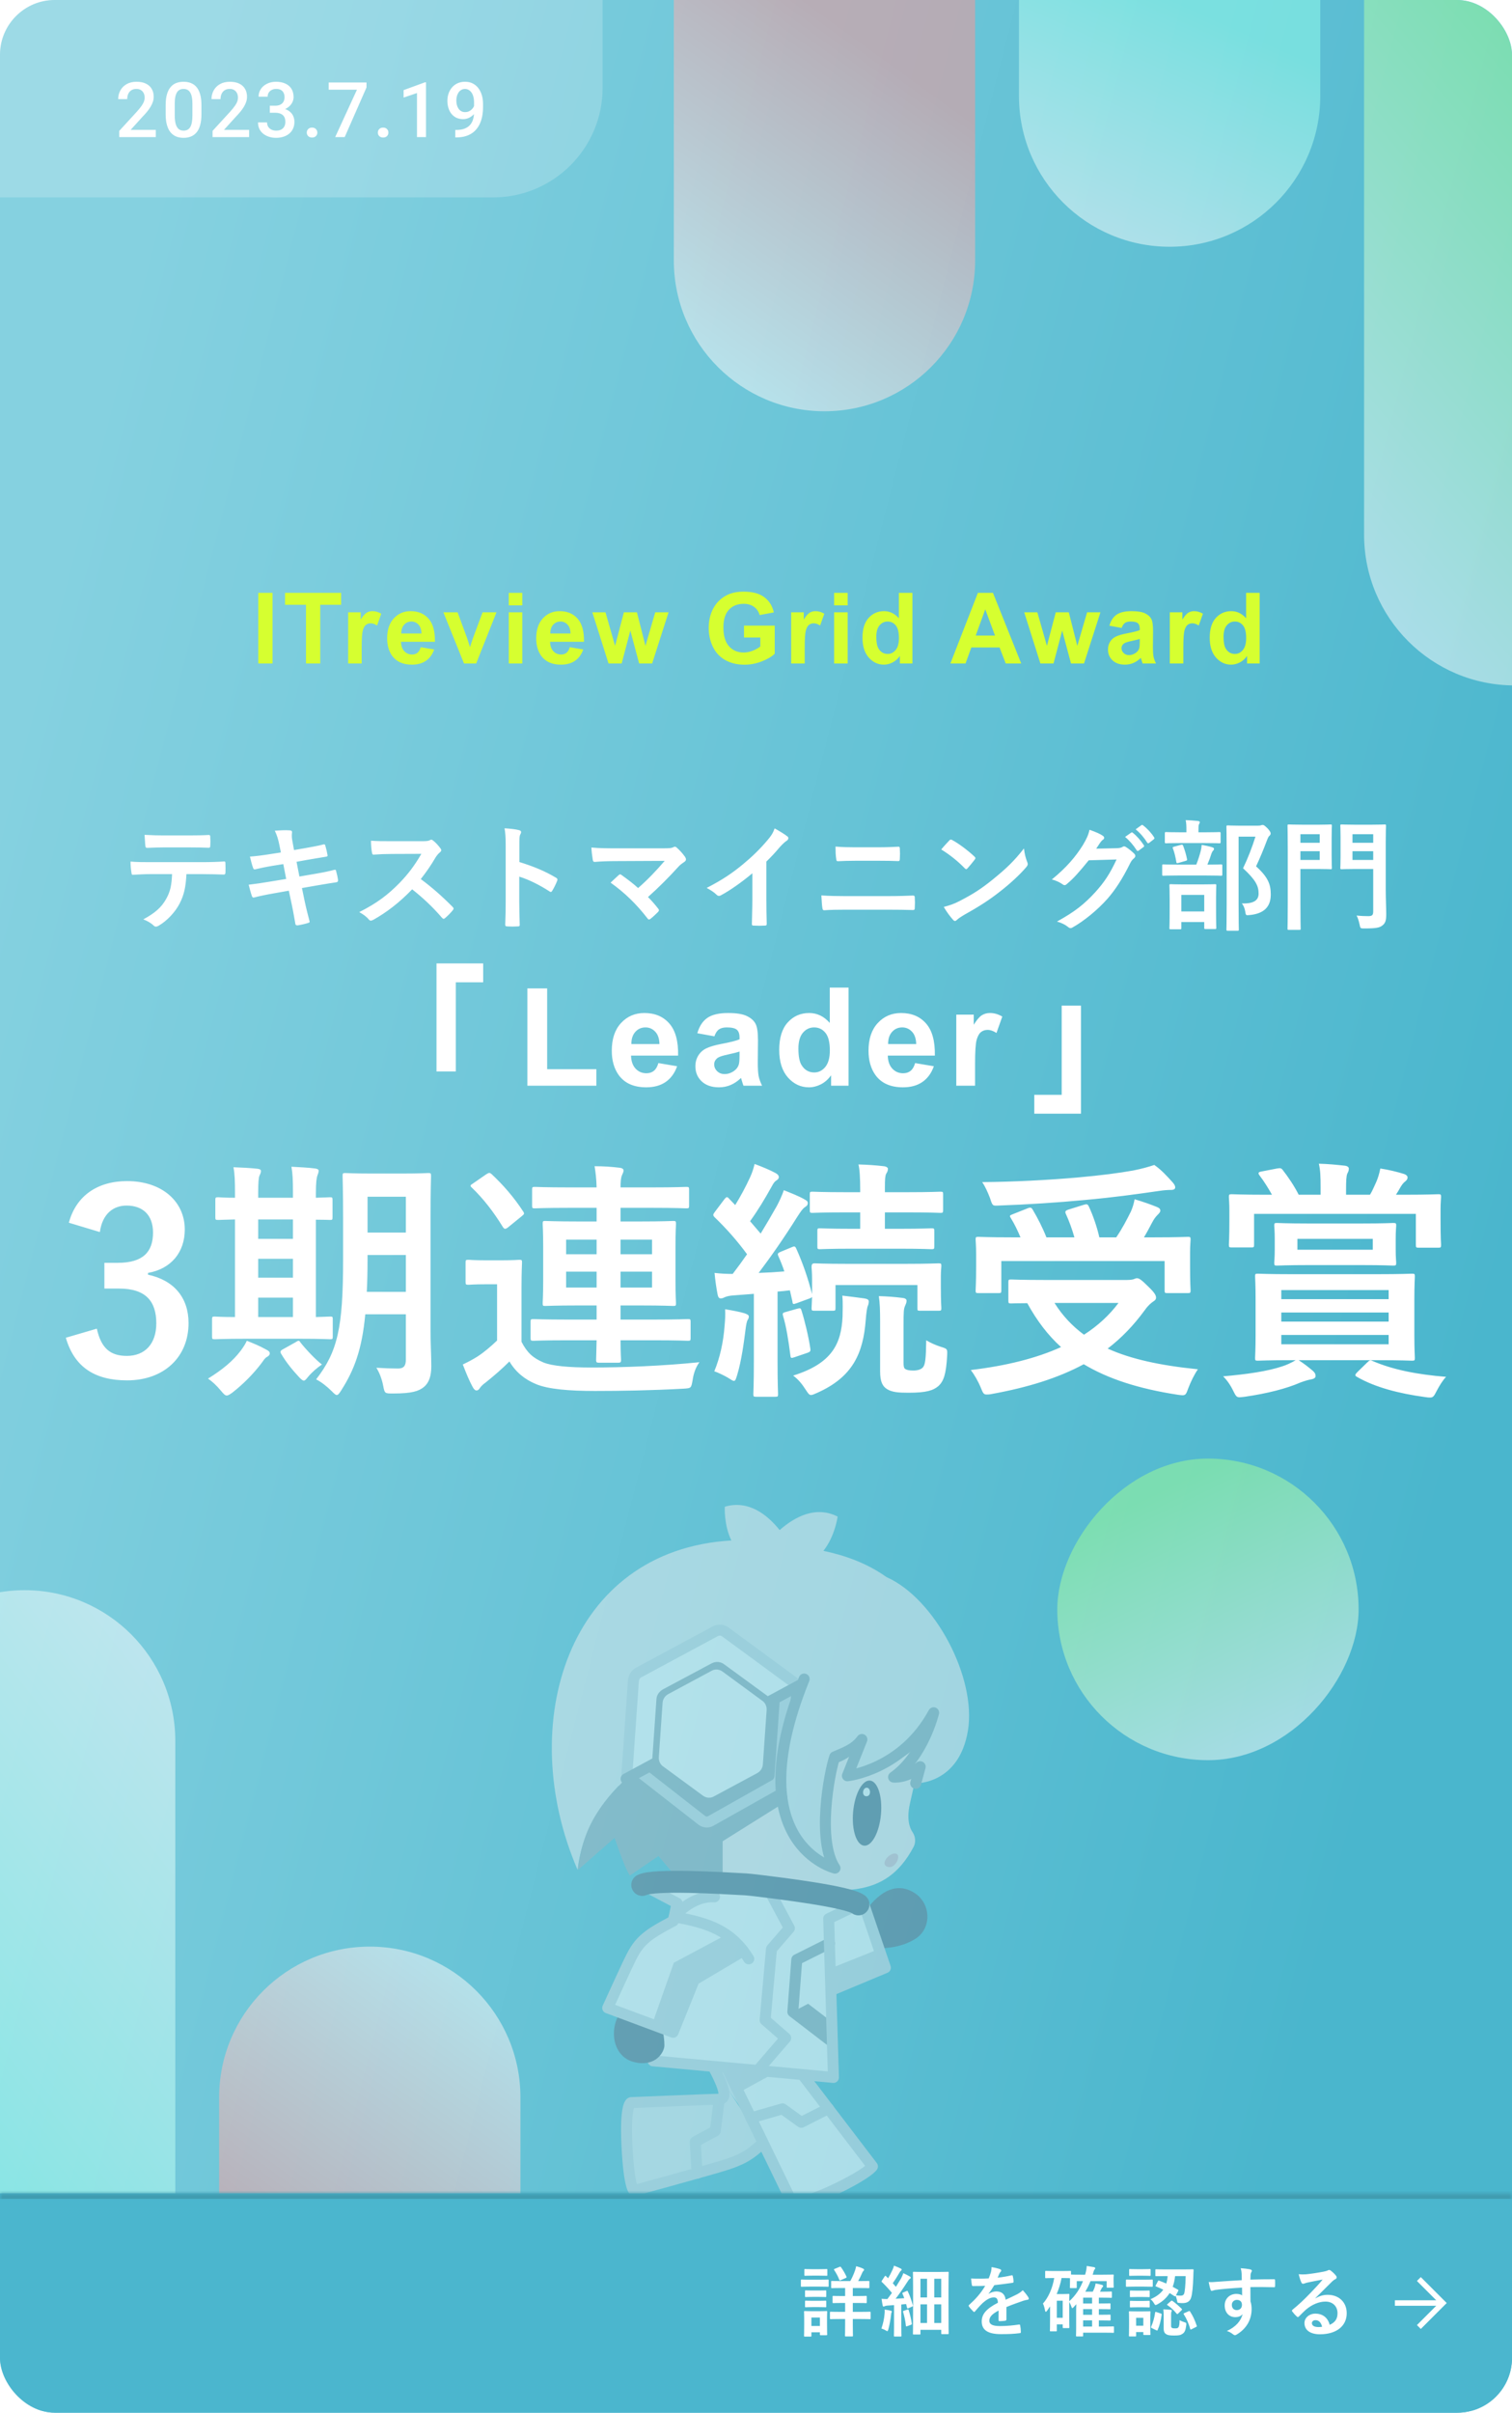 <svg width="276" height="440" viewBox="0 0 276 440" fill="none" xmlns="http://www.w3.org/2000/svg">
<g clip-path="url(#clip0_4391_26517)">
<rect width="276" height="440" rx="10" fill="url(#paint0_linear_4391_26517)"/>
<g opacity="0.5" filter="url(#filter0_f_4391_26517)">
<path d="M178 47.5C178 62.688 165.688 75 150.5 75C135.312 75 123 62.688 123 47.5L123 -5L178 -5L178 47.5Z" fill="url(#paint1_linear_4391_26517)" style="mix-blend-mode:soft-light"/>
<path d="M241 17.5C241 32.688 228.688 45 213.5 45C198.312 45 186 32.688 186 17.5L186 -5L241 -5L241 17.5Z" fill="url(#paint2_linear_4391_26517)" style="mix-blend-mode:soft-light"/>
<path d="M304 97.5C304 112.688 291.688 125 276.5 125C261.312 125 249 112.688 249 97.5L249 -5L304 -5L304 97.5Z" fill="url(#paint3_linear_4391_26517)" style="mix-blend-mode:soft-light"/>
</g>
<g opacity="0.5" filter="url(#filter1_f_4391_26517)">
<mask id="mask0_4391_26517" style="mask-type:alpha" maskUnits="userSpaceOnUse" x="-4" y="209" width="276" height="200">
<rect x="-4" y="209" width="276" height="200" fill="#D9D9D9"/>
</mask>
<g mask="url(#mask0_4391_26517)">
<path d="M-23 317.5C-23 302.312 -10.688 290 4.5 290C19.688 290 32 302.312 32 317.5V430H-23V317.5Z" fill="url(#paint4_linear_4391_26517)" style="mix-blend-mode:soft-light"/>
<path d="M40 382.5C40 367.312 52.312 355 67.5 355C82.688 355 95 367.312 95 382.5V435H40V382.5Z" fill="url(#paint5_linear_4391_26517)" style="mix-blend-mode:soft-light"/>
<rect width="55" height="55" rx="27.5" transform="matrix(-1 0 0 1 248 266)" fill="url(#paint6_linear_4391_26517)"/>
</g>
</g>
<path d="M47.144 121V108.115H49.746V121H47.144ZM55.853 121V110.295H52.03V108.115H62.269V110.295H58.455V121H55.853ZM66.022 121H63.552V111.666H65.846V112.993C66.238 112.366 66.59 111.953 66.9 111.754C67.217 111.555 67.574 111.455 67.973 111.455C68.535 111.455 69.077 111.61 69.599 111.921L68.834 114.074C68.418 113.805 68.031 113.67 67.674 113.67C67.328 113.67 67.035 113.767 66.795 113.96C66.555 114.147 66.364 114.49 66.224 114.988C66.089 115.486 66.022 116.529 66.022 118.117V121ZM76.796 118.029L79.257 118.442C78.941 119.345 78.44 120.033 77.754 120.508C77.075 120.977 76.222 121.211 75.197 121.211C73.574 121.211 72.372 120.681 71.593 119.62C70.978 118.771 70.67 117.698 70.67 116.403C70.67 114.856 71.075 113.646 71.883 112.773C72.692 111.895 73.714 111.455 74.951 111.455C76.339 111.455 77.435 111.915 78.238 112.835C79.04 113.749 79.424 115.152 79.389 117.045H73.201C73.219 117.777 73.418 118.349 73.799 118.759C74.18 119.163 74.655 119.365 75.223 119.365C75.61 119.365 75.935 119.26 76.199 119.049C76.462 118.838 76.661 118.498 76.796 118.029ZM76.937 115.533C76.919 114.818 76.735 114.276 76.383 113.907C76.032 113.532 75.604 113.345 75.1 113.345C74.561 113.345 74.115 113.541 73.764 113.934C73.412 114.326 73.24 114.859 73.245 115.533H76.937ZM84.697 121L80.935 111.666H83.528L85.286 116.43L85.796 118.021C85.93 117.616 86.015 117.35 86.05 117.221C86.132 116.957 86.22 116.693 86.314 116.43L88.09 111.666H90.629L86.921 121H84.697ZM92.87 110.4V108.115H95.34V110.4H92.87ZM92.87 121V111.666H95.34V121H92.87ZM104.005 118.029L106.466 118.442C106.15 119.345 105.649 120.033 104.963 120.508C104.283 120.977 103.431 121.211 102.405 121.211C100.782 121.211 99.581 120.681 98.802 119.62C98.187 118.771 97.879 117.698 97.879 116.403C97.879 114.856 98.283 113.646 99.092 112.773C99.9 111.895 100.923 111.455 102.159 111.455C103.548 111.455 104.644 111.915 105.446 112.835C106.249 113.749 106.633 115.152 106.598 117.045H100.41C100.428 117.777 100.627 118.349 101.008 118.759C101.389 119.163 101.863 119.365 102.432 119.365C102.819 119.365 103.144 119.26 103.407 119.049C103.671 118.838 103.87 118.498 104.005 118.029ZM104.146 115.533C104.128 114.818 103.944 114.276 103.592 113.907C103.24 113.532 102.813 113.345 102.309 113.345C101.77 113.345 101.324 113.541 100.973 113.934C100.621 114.326 100.448 114.859 100.454 115.533H104.146ZM111.08 121L108.126 111.666H110.526L112.275 117.783L113.883 111.666H116.265L117.821 117.783L119.605 111.666H122.039L119.042 121H116.669L115.061 114.997L113.479 121H111.08ZM135.811 116.263V114.092H141.418V119.225C140.873 119.752 140.082 120.218 139.045 120.622C138.014 121.021 136.968 121.22 135.907 121.22C134.56 121.22 133.385 120.938 132.383 120.376C131.381 119.808 130.628 118.999 130.124 117.95C129.62 116.896 129.368 115.75 129.368 114.514C129.368 113.172 129.649 111.979 130.212 110.937C130.774 109.894 131.598 109.094 132.682 108.537C133.508 108.109 134.536 107.896 135.767 107.896C137.366 107.896 138.614 108.232 139.511 108.906C140.413 109.574 140.993 110.5 141.251 111.684L138.667 112.167C138.485 111.534 138.143 111.036 137.639 110.673C137.141 110.304 136.517 110.119 135.767 110.119C134.63 110.119 133.725 110.479 133.051 111.2C132.383 111.921 132.049 112.99 132.049 114.408C132.049 115.938 132.389 117.086 133.068 117.854C133.748 118.615 134.639 118.996 135.74 118.996C136.285 118.996 136.83 118.891 137.375 118.68C137.926 118.463 138.397 118.202 138.79 117.897V116.263H135.811ZM146.893 121H144.423V111.666H146.717V112.993C147.11 112.366 147.461 111.953 147.772 111.754C148.088 111.555 148.446 111.455 148.844 111.455C149.407 111.455 149.949 111.61 150.47 111.921L149.705 114.074C149.289 113.805 148.903 113.67 148.545 113.67C148.199 113.67 147.907 113.767 147.666 113.96C147.426 114.147 147.236 114.49 147.095 114.988C146.96 115.486 146.893 116.529 146.893 118.117V121ZM152.262 110.4V108.115H154.732V110.4H152.262ZM152.262 121V111.666H154.732V121H152.262ZM166.553 121H164.259V119.629C163.878 120.162 163.427 120.561 162.905 120.824C162.389 121.082 161.868 121.211 161.341 121.211C160.268 121.211 159.348 120.78 158.581 119.919C157.819 119.052 157.438 117.845 157.438 116.298C157.438 114.716 157.81 113.515 158.555 112.694C159.299 111.868 160.239 111.455 161.376 111.455C162.419 111.455 163.321 111.889 164.083 112.756V108.115H166.553V121ZM159.961 116.131C159.961 117.127 160.098 117.848 160.374 118.293C160.772 118.938 161.329 119.26 162.044 119.26C162.612 119.26 163.096 119.02 163.494 118.539C163.892 118.053 164.092 117.329 164.092 116.368C164.092 115.296 163.898 114.525 163.512 114.057C163.125 113.582 162.63 113.345 162.026 113.345C161.44 113.345 160.948 113.579 160.55 114.048C160.157 114.511 159.961 115.205 159.961 116.131ZM186.414 121H183.584L182.459 118.073H177.309L176.246 121H173.486L178.504 108.115H181.255L186.414 121ZM181.624 115.902L179.849 111.121L178.109 115.902H181.624ZM189.912 121L186.959 111.666H189.358L191.107 117.783L192.716 111.666H195.097L196.653 117.783L198.437 111.666H200.872L197.875 121H195.502L193.893 114.997L192.311 121H189.912ZM204.747 114.514L202.506 114.109C202.758 113.207 203.191 112.539 203.807 112.105C204.422 111.672 205.336 111.455 206.549 111.455C207.65 111.455 208.471 111.587 209.01 111.851C209.549 112.108 209.927 112.439 210.144 112.844C210.366 113.242 210.478 113.978 210.478 115.05L210.451 117.933C210.451 118.753 210.489 119.359 210.565 119.752C210.647 120.139 210.797 120.555 211.014 121H208.57C208.506 120.836 208.427 120.593 208.333 120.271C208.292 120.124 208.263 120.027 208.245 119.98C207.823 120.391 207.372 120.698 206.892 120.903C206.411 121.108 205.898 121.211 205.353 121.211C204.393 121.211 203.634 120.95 203.077 120.429C202.526 119.907 202.251 119.248 202.251 118.451C202.251 117.924 202.377 117.455 202.629 117.045C202.881 116.629 203.232 116.312 203.684 116.096C204.141 115.873 204.797 115.68 205.652 115.516C206.807 115.299 207.606 115.097 208.052 114.909V114.663C208.052 114.188 207.935 113.852 207.7 113.652C207.466 113.447 207.023 113.345 206.373 113.345C205.934 113.345 205.591 113.433 205.345 113.608C205.099 113.778 204.899 114.08 204.747 114.514ZM208.052 116.518C207.735 116.623 207.234 116.749 206.549 116.896C205.863 117.042 205.415 117.186 205.204 117.326C204.882 117.555 204.721 117.845 204.721 118.196C204.721 118.542 204.85 118.841 205.107 119.093C205.365 119.345 205.693 119.471 206.092 119.471C206.537 119.471 206.962 119.324 207.366 119.031C207.665 118.809 207.861 118.536 207.955 118.214C208.02 118.003 208.052 117.602 208.052 117.01V116.518ZM216.005 121H213.535V111.666H215.829V112.993C216.222 112.366 216.573 111.953 216.884 111.754C217.2 111.555 217.558 111.455 217.956 111.455C218.519 111.455 219.061 111.61 219.582 111.921L218.818 114.074C218.402 113.805 218.015 113.67 217.657 113.67C217.312 113.67 217.019 113.767 216.779 113.96C216.538 114.147 216.348 114.49 216.207 114.988C216.073 115.486 216.005 116.529 216.005 118.117V121ZM229.935 121H227.641V119.629C227.26 120.162 226.809 120.561 226.288 120.824C225.772 121.082 225.251 121.211 224.723 121.211C223.651 121.211 222.731 120.78 221.963 119.919C221.202 119.052 220.821 117.845 220.821 116.298C220.821 114.716 221.193 113.515 221.937 112.694C222.681 111.868 223.622 111.455 224.758 111.455C225.801 111.455 226.704 111.889 227.465 112.756V108.115H229.935V121ZM223.343 116.131C223.343 117.127 223.481 117.848 223.756 118.293C224.155 118.938 224.711 119.26 225.426 119.26C225.995 119.26 226.478 119.02 226.876 118.539C227.275 118.053 227.474 117.329 227.474 116.368C227.474 115.296 227.281 114.525 226.894 114.057C226.507 113.582 226.012 113.345 225.409 113.345C224.823 113.345 224.331 113.579 223.932 114.048C223.54 114.511 223.343 115.205 223.343 116.131Z" fill="#D6FF30"/>
<path d="M36.847 159.411H34.033C33.907 161.763 33.613 163.17 32.794 164.766C31.954 166.404 30.442 167.937 29.098 168.735C28.867 168.882 28.657 168.987 28.468 168.987C28.321 168.987 28.174 168.924 28.027 168.777C27.607 168.357 26.893 167.937 26.158 167.664C28.216 166.551 29.455 165.522 30.337 163.926C31.114 162.54 31.324 161.406 31.408 159.411H27.418C26.368 159.411 25.339 159.474 24.268 159.537C24.079 159.558 24.016 159.411 23.995 159.138C23.89 158.55 23.827 157.752 23.827 157.122C25.003 157.227 26.179 157.227 27.397 157.227H36.826C38.464 157.227 39.682 157.185 40.921 157.101C41.131 157.101 41.152 157.227 41.152 157.521C41.173 157.794 41.173 158.865 41.152 159.138C41.152 159.411 41.026 159.495 40.837 159.495C39.745 159.453 38.296 159.411 36.847 159.411ZM34.579 154.539H29.875C28.909 154.539 28.069 154.581 26.893 154.623C26.62 154.623 26.557 154.518 26.536 154.266C26.473 153.762 26.452 153.006 26.389 152.25C27.859 152.334 28.93 152.355 29.875 152.355H34.579C35.755 152.355 37.078 152.334 38.128 152.271C38.338 152.271 38.38 152.397 38.38 152.67C38.422 153.174 38.422 153.699 38.38 154.203C38.38 154.497 38.338 154.602 38.107 154.602C36.973 154.56 35.734 154.539 34.579 154.539ZM51.274 155.463L51.001 154.119C50.791 153.069 50.56 152.313 50.161 151.494C51.064 151.431 51.988 151.368 52.891 151.431C53.164 151.452 53.311 151.536 53.311 151.746C53.311 151.977 53.185 152.355 53.353 153.258L53.668 155.022L55.39 154.728C56.587 154.518 58.057 154.266 59.149 153.972C59.254 153.972 59.338 154.056 59.38 154.203C59.548 154.749 59.674 155.295 59.8 156.009C59.8 156.156 59.695 156.219 59.485 156.24C58.519 156.408 57.028 156.639 55.978 156.828L54.13 157.164L54.655 159.852L57.7 159.327C59.191 159.075 60.22 158.844 60.997 158.634C61.27 158.571 61.333 158.655 61.354 158.865C61.501 159.39 61.627 159.915 61.711 160.545C61.711 160.734 61.606 160.881 61.396 160.902C60.766 160.986 59.506 161.196 58.015 161.448L55.117 161.952L55.6 164.283C55.894 165.69 56.251 167.034 56.524 168.084C56.545 168.189 56.44 168.252 56.251 168.315C55.81 168.462 54.907 168.672 54.34 168.756C54.067 168.777 53.941 168.672 53.92 168.504C53.773 167.727 53.542 166.257 53.248 164.913L52.723 162.435L49.867 162.939C48.439 163.191 47.263 163.443 46.465 163.653C46.234 163.737 46.066 163.674 45.982 163.422C45.772 162.813 45.562 162.015 45.394 161.343C46.675 161.196 47.788 161.028 49.3 160.776L52.24 160.293L51.715 157.584L49.741 157.899C48.586 158.088 47.179 158.382 46.612 158.529C46.402 158.592 46.297 158.529 46.213 158.319C46.024 157.836 45.751 156.807 45.625 156.219C46.759 156.135 47.914 155.988 49.363 155.757L51.274 155.463ZM71.266 153.405H77.041C77.797 153.405 78.175 153.384 78.49 153.216C78.574 153.153 78.637 153.132 78.721 153.132C78.847 153.132 78.952 153.216 79.078 153.3C79.561 153.678 80.044 154.224 80.443 154.77C80.506 154.875 80.548 154.959 80.548 155.043C80.548 155.169 80.464 155.316 80.275 155.463C80.002 155.694 79.729 156.009 79.498 156.387C78.637 157.857 77.818 159.033 76.81 160.314C78.826 161.805 80.695 163.443 82.627 165.396C82.732 165.501 82.795 165.606 82.795 165.69C82.795 165.774 82.753 165.879 82.648 166.005C82.249 166.488 81.766 166.992 81.241 167.433C81.157 167.517 81.073 167.559 80.989 167.559C80.884 167.559 80.8 167.496 80.695 167.391C78.931 165.333 77.125 163.674 75.235 162.183C72.862 164.661 70.468 166.446 68.179 167.727C67.99 167.811 67.843 167.895 67.696 167.895C67.57 167.895 67.444 167.832 67.339 167.706C66.877 167.139 66.268 166.719 65.575 166.341C68.851 164.682 70.804 163.191 72.967 160.986C74.479 159.411 75.634 157.92 76.915 155.715L71.497 155.736C70.405 155.736 69.313 155.778 68.179 155.862C68.011 155.883 67.948 155.736 67.906 155.505C67.801 155.064 67.717 154.056 67.717 153.321C68.851 153.405 69.901 153.405 71.266 153.405ZM94.807 154.203V157.206C97.369 158.004 99.406 158.823 101.485 160.062C101.716 160.188 101.821 160.335 101.716 160.608C101.443 161.301 101.107 161.952 100.813 162.435C100.729 162.582 100.645 162.666 100.54 162.666C100.477 162.666 100.393 162.645 100.309 162.561C98.377 161.322 96.487 160.398 94.786 159.873V164.514C94.786 165.879 94.828 167.118 94.87 168.63C94.891 168.882 94.786 168.945 94.492 168.945C93.883 168.987 93.232 168.987 92.623 168.945C92.329 168.945 92.224 168.882 92.224 168.63C92.287 167.076 92.308 165.837 92.308 164.493V154.161C92.308 152.586 92.245 151.893 92.098 151.053C93.064 151.116 94.114 151.221 94.723 151.389C95.017 151.452 95.122 151.578 95.122 151.746C95.122 151.872 95.059 152.04 94.954 152.229C94.807 152.502 94.807 153.027 94.807 154.203ZM112.531 154.707H121.141C122.359 154.707 122.611 154.644 122.884 154.518C122.989 154.455 123.094 154.413 123.178 154.413C123.304 154.413 123.43 154.476 123.535 154.581C124.102 155.085 124.585 155.61 125.047 156.261C125.152 156.429 125.215 156.576 125.215 156.723C125.215 156.891 125.131 157.038 124.942 157.164C124.501 157.479 124.207 157.668 123.934 157.962C122.128 159.957 120.175 161.91 118.285 163.59C118.957 164.262 119.524 164.913 120.133 165.69C120.238 165.816 120.28 165.9 120.28 166.005C120.28 166.11 120.217 166.215 120.091 166.341C119.671 166.761 119.209 167.202 118.726 167.58C118.621 167.643 118.537 167.685 118.453 167.685C118.369 167.685 118.285 167.622 118.201 167.496C116.164 164.871 114.043 162.813 111.46 160.965C111.88 160.566 112.594 159.894 112.972 159.558C113.056 159.495 113.14 159.453 113.203 159.453C113.287 159.453 113.371 159.516 113.497 159.6C114.589 160.398 115.597 161.133 116.479 161.952C118.243 160.419 119.776 158.802 121.33 156.996L112.489 157.038C111.271 157.038 109.717 157.08 108.583 157.185C108.31 157.185 108.247 157.059 108.205 156.807C108.079 156.072 107.995 155.337 107.953 154.56C109.381 154.707 111.082 154.707 112.531 154.707ZM139.894 157.122V164.073C139.894 165.522 139.915 166.761 139.957 168.441C139.978 168.714 139.873 168.798 139.642 168.798C138.97 168.84 138.214 168.84 137.542 168.798C137.311 168.798 137.227 168.714 137.248 168.462C137.269 166.95 137.332 165.585 137.332 164.157V159.264C135.484 160.818 133.237 162.414 131.557 163.296C131.452 163.359 131.347 163.38 131.242 163.38C131.074 163.38 130.948 163.317 130.801 163.17C130.318 162.687 129.625 162.267 128.995 161.931C131.893 160.44 133.678 159.222 135.61 157.626C137.269 156.261 138.781 154.791 140.083 153.237C140.797 152.397 141.07 151.977 141.406 151.074C142.351 151.599 143.275 152.166 143.737 152.544C143.863 152.628 143.905 152.754 143.905 152.859C143.905 153.027 143.779 153.216 143.611 153.321C143.254 153.552 142.918 153.867 142.351 154.476C141.532 155.463 140.755 156.282 139.894 157.122ZM160.306 156.975H156.148C154.825 156.975 153.901 157.017 152.935 157.059C152.725 157.059 152.662 156.933 152.641 156.618C152.536 155.967 152.515 155.253 152.515 154.392C153.838 154.497 154.825 154.518 156.085 154.518H160.243C161.86 154.518 163.12 154.455 164.023 154.413C164.191 154.413 164.254 154.518 164.254 154.77C164.296 155.379 164.296 156.03 164.254 156.639C164.233 156.933 164.191 157.038 163.981 157.038C162.994 156.996 161.65 156.975 160.306 156.975ZM162.07 165.9H154.216C152.851 165.9 151.465 165.921 150.436 166.005C150.226 166.005 150.163 165.879 150.121 165.606C150.037 165.123 149.995 164.409 149.932 163.296C151.444 163.401 152.956 163.422 154.279 163.422H161.923C164.254 163.422 165.682 163.359 166.648 163.317C166.921 163.317 166.984 163.422 166.984 163.695C167.026 164.283 167.026 164.934 166.984 165.522C166.984 165.837 166.942 165.963 166.669 165.963C165.661 165.921 163.498 165.9 162.07 165.9ZM171.814 154.917C172.276 154.35 172.885 153.699 173.284 153.279C173.368 153.174 173.473 153.111 173.578 153.111C173.662 153.111 173.746 153.153 173.851 153.216C174.922 153.783 176.665 155.064 177.862 156.198C177.988 156.324 178.051 156.408 178.051 156.492C178.051 156.576 178.009 156.66 177.925 156.765C177.61 157.185 176.917 158.025 176.623 158.34C176.518 158.445 176.455 158.508 176.371 158.508C176.287 158.508 176.203 158.445 176.098 158.34C174.838 157.038 173.326 155.841 171.814 154.917ZM172.276 165.396C173.347 165.102 173.998 164.913 175.111 164.346C177.673 163.023 179.038 162.141 181.159 160.44C183.721 158.361 185.128 157.017 186.913 154.728C187.039 155.778 187.228 156.492 187.501 157.185C187.564 157.332 187.606 157.458 187.606 157.584C187.606 157.773 187.501 157.941 187.27 158.214C186.157 159.516 184.351 161.196 182.44 162.666C180.697 164.031 178.933 165.207 176.098 166.782C175.153 167.349 174.88 167.559 174.691 167.748C174.565 167.874 174.439 167.958 174.313 167.958C174.208 167.958 174.082 167.874 173.956 167.727C173.431 167.139 172.78 166.278 172.276 165.396ZM200.101 154.77L203.881 154.686C204.427 154.665 204.7 154.581 204.931 154.434C205.015 154.371 205.099 154.35 205.204 154.35C205.309 154.35 205.414 154.392 205.54 154.476C206.065 154.812 206.548 155.211 206.968 155.61C207.157 155.778 207.241 155.946 207.241 156.093C207.241 156.261 207.136 156.408 206.989 156.534C206.695 156.765 206.485 157.059 206.296 157.437C204.889 160.293 203.545 162.33 202.138 163.926C200.332 165.963 197.833 168 195.754 169.155C195.628 169.239 195.523 169.26 195.418 169.26C195.25 169.26 195.103 169.176 194.935 169.029C194.41 168.609 193.759 168.294 192.94 168.063C196.216 166.257 197.875 164.934 199.933 162.708C201.592 160.86 202.558 159.432 203.818 156.744L198.736 156.891C197.014 159.012 195.964 160.209 194.767 161.196C194.62 161.343 194.473 161.427 194.326 161.427C194.221 161.427 194.116 161.385 194.011 161.301C193.486 160.923 192.709 160.545 191.995 160.398C194.725 158.172 196.342 156.219 197.644 154.161C198.337 152.985 198.652 152.334 198.883 151.326C200.08 151.746 200.878 152.103 201.34 152.439C201.487 152.544 201.55 152.67 201.55 152.796C201.55 152.922 201.487 153.048 201.319 153.153C201.109 153.279 200.962 153.51 200.794 153.72C200.563 154.077 200.353 154.392 200.101 154.77ZM205.372 152.628L206.485 151.851C206.59 151.767 206.674 151.788 206.8 151.893C207.451 152.397 208.207 153.237 208.795 154.14C208.879 154.266 208.879 154.371 208.732 154.476L207.85 155.127C207.703 155.232 207.598 155.211 207.493 155.064C206.863 154.098 206.191 153.3 205.372 152.628ZM207.304 151.242L208.354 150.486C208.48 150.402 208.543 150.423 208.669 150.528C209.446 151.116 210.202 151.956 210.664 152.691C210.748 152.817 210.769 152.943 210.601 153.069L209.761 153.72C209.593 153.846 209.488 153.783 209.404 153.657C208.837 152.754 208.165 151.956 207.304 151.242ZM226.092 150.576H229.612C229.876 150.576 230.074 150.554 230.162 150.51C230.294 150.466 230.382 150.444 230.492 150.444C230.668 150.444 230.844 150.532 231.416 151.104C231.878 151.632 231.944 151.83 231.944 152.006C231.944 152.182 231.856 152.292 231.746 152.402C231.592 152.512 231.482 152.71 231.284 153.216C230.646 154.91 230.03 156.406 229.282 157.99C231.526 160.014 231.966 161.334 231.966 163.138C231.966 165.426 230.668 166.636 228.094 166.878C227.412 166.944 227.412 166.944 227.302 166.218C227.192 165.58 226.972 165.096 226.686 164.766C228.754 164.81 229.744 164.26 229.744 162.962C229.744 161.576 229.238 160.498 226.906 158.342C227.808 156.472 228.512 154.646 229.172 152.578H226.092V164.898C226.092 167.846 226.136 169.386 226.136 169.496C226.136 169.716 226.114 169.738 225.894 169.738H224.134C223.892 169.738 223.87 169.716 223.87 169.496C223.87 169.364 223.914 167.912 223.914 164.92V155.416C223.914 152.402 223.87 150.928 223.87 150.774C223.87 150.554 223.892 150.532 224.134 150.532C224.266 150.532 224.86 150.576 226.092 150.576ZM215.4 169.474H213.706C213.486 169.474 213.464 169.452 213.464 169.254C213.464 169.1 213.508 168.55 213.508 165.536V163.952C213.508 162.236 213.464 161.642 213.464 161.488C213.464 161.268 213.486 161.246 213.706 161.246C213.86 161.246 214.432 161.29 216.148 161.29H219.316C221.032 161.29 221.626 161.246 221.758 161.246C222 161.246 222.022 161.268 222.022 161.488C222.022 161.62 221.978 162.236 221.978 163.644V165.47C221.978 168.484 222.022 169.034 222.022 169.166C222.022 169.408 222 169.43 221.758 169.43H220.064C219.844 169.43 219.822 169.408 219.822 169.166V168.154H215.642V169.254C215.642 169.452 215.62 169.474 215.4 169.474ZM215.642 163.204V166.218H219.822V163.204H215.642ZM220.086 159.662H215.18C213.178 159.662 212.496 159.706 212.364 159.706C212.166 159.706 212.144 159.684 212.144 159.464V157.88C212.144 157.66 212.166 157.638 212.364 157.638C212.496 157.638 213.178 157.682 215.18 157.682H218.37C218.766 156.67 218.986 155.922 219.184 155.174C219.272 154.844 219.316 154.536 219.36 154.074C219.954 154.184 220.702 154.338 221.274 154.514C221.472 154.58 221.604 154.646 221.604 154.8C221.604 154.954 221.516 155.064 221.428 155.152C221.296 155.284 221.208 155.482 221.142 155.658C220.944 156.296 220.724 156.912 220.394 157.682C222.11 157.682 222.748 157.638 222.88 157.638C223.1 157.638 223.122 157.66 223.122 157.88V159.464C223.122 159.684 223.1 159.706 222.88 159.706C222.748 159.706 222.066 159.662 220.086 159.662ZM219.888 153.744H215.576C213.64 153.744 213.002 153.788 212.87 153.788C212.65 153.788 212.628 153.766 212.628 153.546V152.006C212.628 151.764 212.65 151.742 212.87 151.742C213.002 151.742 213.64 151.786 215.576 151.786H216.566V151.39C216.566 150.598 216.544 150.07 216.434 149.564C217.226 149.586 217.908 149.652 218.656 149.718C218.876 149.74 219.008 149.828 219.008 149.916C219.008 150.07 218.942 150.18 218.854 150.356C218.788 150.51 218.766 150.774 218.766 151.412V151.786H219.888C221.802 151.786 222.44 151.742 222.572 151.742C222.792 151.742 222.814 151.764 222.814 152.006V153.546C222.814 153.766 222.792 153.788 222.572 153.788C222.44 153.788 221.802 153.744 219.888 153.744ZM216.412 157L215.114 157.374C214.784 157.462 214.762 157.418 214.718 157.154C214.586 156.34 214.388 155.46 214.102 154.734C214.014 154.492 214.058 154.492 214.344 154.404L215.554 154.074C215.818 154.008 215.884 154.03 215.972 154.25C216.236 154.932 216.522 155.834 216.676 156.67C216.72 156.912 216.676 156.912 216.412 157ZM252.954 153.48V162.324C252.954 163.864 253.042 165.624 253.042 166.702C253.042 167.758 252.932 168.286 252.404 168.726C251.876 169.166 251.326 169.32 249.038 169.32C248.334 169.32 248.312 169.32 248.18 168.616C248.048 167.978 247.872 167.406 247.63 166.966C248.466 167.054 249.192 167.076 249.764 167.076C250.468 167.076 250.666 166.878 250.666 166.218V158.474H247.3C245.606 158.474 245.056 158.518 244.924 158.518C244.682 158.518 244.66 158.496 244.66 158.276C244.66 158.122 244.704 157.572 244.704 156.208V152.666C244.704 151.302 244.66 150.752 244.66 150.598C244.66 150.378 244.682 150.356 244.924 150.356C245.056 150.356 245.606 150.4 247.3 150.4H250.358C252.052 150.4 252.624 150.356 252.756 150.356C252.976 150.356 252.998 150.378 252.998 150.598C252.998 150.73 252.954 151.632 252.954 153.48ZM246.882 156.824H250.666V155.24H246.882V156.824ZM250.666 152.138H246.882V153.7H250.666V152.138ZM237.818 150.4H240.744C242.13 150.4 242.746 150.356 242.878 150.356C243.098 150.356 243.12 150.378 243.12 150.598C243.12 150.73 243.076 151.412 243.076 152.842V156.054C243.076 157.462 243.12 158.144 243.12 158.276C243.12 158.496 243.098 158.518 242.878 158.518C242.746 158.518 242.13 158.474 240.744 158.474H237.378V164.722C237.378 167.714 237.422 169.188 237.422 169.342C237.422 169.562 237.4 169.584 237.18 169.584H235.266C235.046 169.584 235.024 169.562 235.024 169.342C235.024 169.188 235.068 167.714 235.068 164.722V155.262C235.068 152.27 235.024 150.752 235.024 150.598C235.024 150.378 235.046 150.356 235.266 150.356C235.42 150.356 236.234 150.4 237.818 150.4ZM240.898 156.824V155.24H237.378V156.824H240.898ZM240.898 152.138H237.378V153.7H240.898V152.138Z" fill="white"/>
<path d="M80.88 176.9H87V177.94H82V194.2H80.88V176.9Z" fill="white"/>
<path d="M80.88 176.9V175.7H79.68V176.9H80.88ZM87 176.9H88.2V175.7H87V176.9ZM87 177.94V179.14H88.2V177.94H87ZM82 177.94V176.74H80.8V177.94H82ZM82 194.2V195.4H83.2V194.2H82ZM80.88 194.2H79.68V195.4H80.88V194.2ZM80.88 178.1H87V175.7H80.88V178.1ZM85.8 176.9V177.94H88.2V176.9H85.8ZM87 176.74H82V179.14H87V176.74ZM80.8 177.94V194.2H83.2V177.94H80.8ZM82 193H80.88V195.4H82V193ZM82.08 194.2V176.9H79.68V194.2H82.08Z" fill="white"/>
<path d="M96.264 198V180.251H99.877V194.985H108.861V198H96.264ZM120.182 193.874L123.6 194.448C123.161 195.701 122.465 196.657 121.513 197.316C120.569 197.967 119.385 198.293 117.96 198.293C115.706 198.293 114.038 197.556 112.956 196.083C112.101 194.903 111.674 193.414 111.674 191.616C111.674 189.467 112.235 187.787 113.358 186.574C114.481 185.354 115.902 184.743 117.619 184.743C119.547 184.743 121.069 185.382 122.184 186.66C123.299 187.929 123.832 189.878 123.783 192.507H115.189C115.214 193.524 115.491 194.318 116.02 194.887C116.549 195.449 117.208 195.729 117.997 195.729C118.534 195.729 118.986 195.583 119.352 195.29C119.718 194.997 119.995 194.525 120.182 193.874ZM120.377 190.407C120.353 189.414 120.097 188.662 119.608 188.149C119.12 187.628 118.526 187.368 117.826 187.368C117.077 187.368 116.459 187.64 115.971 188.186C115.482 188.731 115.242 189.471 115.25 190.407H120.377ZM130.404 188.991L127.292 188.43C127.641 187.176 128.244 186.249 129.098 185.646C129.953 185.044 131.222 184.743 132.907 184.743C134.437 184.743 135.576 184.926 136.325 185.292C137.073 185.651 137.598 186.11 137.899 186.672C138.209 187.225 138.363 188.247 138.363 189.736L138.327 193.74C138.327 194.879 138.38 195.721 138.485 196.267C138.599 196.804 138.807 197.382 139.108 198H135.714C135.625 197.772 135.515 197.434 135.385 196.987C135.328 196.783 135.287 196.649 135.263 196.584C134.677 197.154 134.05 197.581 133.383 197.866C132.715 198.151 132.003 198.293 131.247 198.293C129.912 198.293 128.858 197.931 128.085 197.207C127.32 196.482 126.938 195.567 126.938 194.46C126.938 193.728 127.112 193.076 127.462 192.507C127.812 191.929 128.301 191.49 128.927 191.188C129.562 190.879 130.473 190.611 131.662 190.383C133.265 190.082 134.376 189.801 134.994 189.541V189.199C134.994 188.54 134.831 188.072 134.506 187.795C134.18 187.51 133.566 187.368 132.663 187.368C132.052 187.368 131.576 187.49 131.234 187.734C130.893 187.97 130.616 188.389 130.404 188.991ZM134.994 191.774C134.555 191.921 133.859 192.096 132.907 192.299C131.955 192.503 131.332 192.702 131.039 192.897C130.591 193.215 130.368 193.618 130.368 194.106C130.368 194.586 130.547 195.001 130.905 195.351C131.263 195.701 131.719 195.876 132.272 195.876C132.89 195.876 133.48 195.673 134.042 195.266C134.457 194.956 134.73 194.578 134.86 194.13C134.949 193.837 134.994 193.28 134.994 192.458V191.774ZM154.896 198H151.71V196.096C151.181 196.836 150.555 197.39 149.831 197.756C149.114 198.114 148.39 198.293 147.658 198.293C146.168 198.293 144.891 197.695 143.825 196.499C142.767 195.294 142.238 193.618 142.238 191.469C142.238 189.272 142.755 187.604 143.788 186.464C144.822 185.317 146.128 184.743 147.707 184.743C149.155 184.743 150.408 185.345 151.466 186.55V180.104H154.896V198ZM145.741 191.237C145.741 192.621 145.932 193.622 146.315 194.24C146.868 195.135 147.641 195.583 148.634 195.583C149.424 195.583 150.095 195.249 150.648 194.582C151.202 193.907 151.479 192.902 151.479 191.567C151.479 190.078 151.21 189.007 150.673 188.356C150.136 187.697 149.448 187.368 148.61 187.368C147.796 187.368 147.112 187.693 146.559 188.344C146.014 188.987 145.741 189.951 145.741 191.237ZM167.047 193.874L170.465 194.448C170.026 195.701 169.33 196.657 168.378 197.316C167.434 197.967 166.25 198.293 164.826 198.293C162.571 198.293 160.903 197.556 159.821 196.083C158.966 194.903 158.539 193.414 158.539 191.616C158.539 189.467 159.101 187.787 160.224 186.574C161.347 185.354 162.767 184.743 164.484 184.743C166.413 184.743 167.934 185.382 169.049 186.66C170.164 187.929 170.697 189.878 170.648 192.507H162.055C162.079 193.524 162.356 194.318 162.885 194.887C163.414 195.449 164.073 195.729 164.862 195.729C165.399 195.729 165.851 195.583 166.217 195.29C166.583 194.997 166.86 194.525 167.047 193.874ZM167.243 190.407C167.218 189.414 166.962 188.662 166.474 188.149C165.985 187.628 165.391 187.368 164.691 187.368C163.943 187.368 163.324 187.64 162.836 188.186C162.348 188.731 162.108 189.471 162.116 190.407H167.243ZM177.99 198H174.56V185.036H177.746V186.879C178.291 186.009 178.779 185.435 179.21 185.158C179.65 184.882 180.146 184.743 180.7 184.743C181.481 184.743 182.234 184.959 182.958 185.39L181.896 188.381C181.318 188.007 180.781 187.819 180.285 187.819C179.805 187.819 179.398 187.954 179.064 188.222C178.73 188.483 178.466 188.959 178.271 189.65C178.083 190.342 177.99 191.791 177.99 193.996V198Z" fill="white"/>
<path d="M196.12 201.9H190V200.86H195V184.6H196.12V201.9Z" fill="white"/>
<path d="M196.12 201.9V203.1H197.32V201.9H196.12ZM190 201.9H188.8V203.1H190V201.9ZM190 200.86V199.66H188.8V200.86H190ZM195 200.86V202.06H196.2V200.86H195ZM195 184.6V183.4H193.8V184.6H195ZM196.12 184.6H197.32V183.4H196.12V184.6ZM196.12 200.7H190V203.1H196.12V200.7ZM191.2 201.9V200.86H188.8V201.9H191.2ZM190 202.06H195V199.66H190V202.06ZM196.2 200.86V184.6H193.8V200.86H196.2ZM195 185.8H196.12V183.4H195V185.8ZM194.92 184.6V201.9H197.32V184.6H194.92Z" fill="white"/>
<path d="M18.227 224.688L12.569 222.986C13.903 218.018 17.859 215.396 23.195 215.396C29.589 215.396 33.729 219.122 33.729 224.228C33.729 228.368 31.245 231.404 27.013 232.14V232.462C31.751 233.474 34.419 236.648 34.419 241.294C34.419 247.504 29.911 251.736 23.195 251.736C17.399 251.736 13.581 249.39 12.017 243.962L17.675 242.306C18.457 245.848 20.113 247.274 23.149 247.274C26.461 247.274 28.531 245.066 28.531 241.34C28.531 237.338 26.645 234.992 21.723 234.992H19.055V230.3H21.493C26.093 230.3 27.933 228.322 27.933 224.78C27.933 221.56 26.047 219.858 23.103 219.858C20.665 219.858 18.687 221.376 18.227 224.688ZM78.591 222.066V242.812C78.591 244.974 78.729 247.32 78.729 249.16C78.729 250.954 78.315 252.15 77.395 252.932C76.429 253.714 75.187 254.128 71.737 254.128C70.219 254.128 70.219 254.128 69.943 252.702C69.713 251.46 69.207 250.218 68.701 249.436C70.127 249.528 71.507 249.574 72.657 249.574C73.669 249.574 74.083 249.114 74.083 247.964V239.684H66.677C66.079 246.124 64.653 249.85 62.307 253.53C61.939 254.128 61.709 254.404 61.479 254.404C61.249 254.404 61.019 254.174 60.559 253.714C59.685 252.84 58.627 252.012 57.707 251.552C61.617 246.492 62.629 242.214 62.629 229.656V222.066C62.629 217.282 62.537 214.752 62.537 214.476C62.537 213.97 62.583 213.924 63.043 213.924C63.365 213.924 64.469 214.016 67.781 214.016H73.439C76.797 214.016 77.901 213.924 78.177 213.924C78.637 213.924 78.683 213.97 78.683 214.476C78.683 214.752 78.591 217.282 78.591 222.066ZM66.953 235.59H74.083V228.874H67.091V229.702C67.091 231.864 67.045 233.842 66.953 235.59ZM74.083 218.248H67.091V224.78H74.083V218.248ZM54.671 244.146H44.965C40.871 244.146 39.491 244.238 39.215 244.238C38.755 244.238 38.709 244.192 38.709 243.732V240.604C38.709 240.144 38.755 240.098 39.215 240.098C39.445 240.098 40.365 240.19 42.895 240.19V222.388C40.871 222.434 40.043 222.48 39.859 222.48C39.353 222.48 39.307 222.434 39.307 222.02V218.846C39.307 218.386 39.353 218.34 39.859 218.34C40.043 218.34 40.871 218.432 42.895 218.432V217.65C42.895 215.35 42.849 214.108 42.619 212.866C44.045 212.912 45.701 213.004 46.989 213.142C47.357 213.188 47.633 213.28 47.633 213.556C47.633 213.878 47.495 214.108 47.357 214.43C47.219 214.752 47.127 215.58 47.127 217.604V218.432H53.475V217.558C53.475 215.258 53.429 214.062 53.199 212.774C54.625 212.866 56.189 212.912 57.523 213.096C57.937 213.142 58.167 213.28 58.167 213.51C58.167 213.832 58.029 214.108 57.937 214.384C57.799 214.752 57.661 215.58 57.661 217.604V218.432C59.271 218.386 60.053 218.34 60.237 218.34C60.651 218.34 60.697 218.386 60.697 218.846V222.02C60.697 222.434 60.651 222.48 60.237 222.48C60.053 222.48 59.271 222.434 57.661 222.434V240.19C59.317 240.144 60.099 240.098 60.283 240.098C60.697 240.098 60.743 240.144 60.743 240.604V243.732C60.743 244.192 60.697 244.238 60.283 244.238C60.007 244.238 58.627 244.146 54.671 244.146ZM47.127 240.19H53.475V236.648H47.127V240.19ZM47.127 225.93H53.475V222.388H47.127V225.93ZM47.127 233.014H53.475V229.564H47.127V233.014ZM47.725 248.608C46.299 250.494 44.459 252.38 42.389 253.99C41.929 254.312 41.653 254.496 41.377 254.496C41.101 254.496 40.825 254.22 40.365 253.668C39.491 252.61 38.709 251.92 37.973 251.414C40.641 249.758 42.527 248.194 43.953 246.308C44.459 245.618 44.781 245.112 45.057 244.514C46.437 245.066 47.357 245.434 48.599 246.124C49.059 246.354 49.243 246.538 49.243 246.814C49.243 247.044 49.105 247.274 48.737 247.458C48.323 247.688 48.139 248.056 47.725 248.608ZM51.543 246.124L53.935 244.79C54.211 244.606 54.395 244.514 54.487 244.514C54.625 244.514 54.717 244.606 54.855 244.836C55.821 246.078 57.753 248.102 58.765 248.838C57.845 249.482 57.017 250.172 56.235 251.092C55.867 251.552 55.683 251.782 55.453 251.782C55.269 251.782 55.039 251.598 54.671 251.23C53.429 249.896 52.279 248.516 51.359 246.952C51.083 246.538 51.175 246.354 51.543 246.124ZM108.905 244.422H103.707C99.245 244.422 97.681 244.514 97.405 244.514C96.899 244.514 96.853 244.468 96.853 244.008V241.064C96.853 240.604 96.899 240.558 97.405 240.558C97.681 240.558 99.245 240.65 103.707 240.65H108.905V238.074H105.593C101.361 238.074 99.843 238.166 99.521 238.166C99.107 238.166 99.061 238.12 99.061 237.66C99.061 237.384 99.153 236.234 99.153 233.52V227.356C99.153 224.642 99.061 223.492 99.061 223.216C99.061 222.71 99.107 222.664 99.521 222.664C99.843 222.664 101.361 222.756 105.593 222.756H108.905V220.272H103.891C99.429 220.272 97.911 220.364 97.635 220.364C97.175 220.364 97.129 220.318 97.129 219.858V216.96C97.129 216.5 97.175 216.454 97.635 216.454C97.911 216.454 99.429 216.546 103.891 216.546H108.905C108.859 214.89 108.721 213.832 108.537 212.682C110.239 212.682 111.527 212.774 113.091 212.958C113.551 213.004 113.827 213.188 113.827 213.464C113.827 213.694 113.689 213.97 113.551 214.292C113.321 214.798 113.275 215.534 113.275 216.546H118.979C123.441 216.546 125.005 216.454 125.281 216.454C125.741 216.454 125.787 216.5 125.787 216.96V219.858C125.787 220.318 125.741 220.364 125.281 220.364C125.005 220.364 123.441 220.272 118.979 220.272H113.275V222.756H116.863C121.095 222.756 122.567 222.664 122.889 222.664C123.349 222.664 123.395 222.71 123.395 223.216C123.395 223.492 123.303 224.642 123.303 227.356V233.52C123.303 236.234 123.395 237.384 123.395 237.66C123.395 238.12 123.349 238.166 122.889 238.166C122.567 238.166 121.095 238.074 116.863 238.074H113.275V240.65H119.209C123.717 240.65 125.281 240.558 125.557 240.558C126.017 240.558 126.063 240.604 126.063 241.064V244.008C126.063 244.468 126.017 244.514 125.557 244.514C125.281 244.514 123.717 244.422 119.209 244.422H113.275C113.275 246.814 113.367 247.78 113.367 248.01C113.367 248.424 113.275 248.516 112.861 248.516H109.319C108.905 248.516 108.813 248.424 108.813 248.01C108.813 247.78 108.859 246.814 108.905 244.422ZM119.025 234.808V231.91H113.275V234.808H119.025ZM103.339 234.808H108.905V231.91H103.339V234.808ZM119.025 226.068H113.275V228.736H119.025V226.068ZM103.339 228.736H108.905V226.068H103.339V228.736ZM95.197 234.716V244.698C96.209 246.676 97.267 247.642 99.199 248.47C100.763 249.114 103.891 249.39 107.893 249.39C113.827 249.39 120.819 249.114 127.673 248.424C127.029 249.298 126.615 250.402 126.431 251.69C126.155 253.162 126.201 253.162 124.729 253.254C118.795 253.576 113.275 253.668 108.629 253.668C103.891 253.668 100.073 253.346 97.865 252.426C95.749 251.552 94.139 250.218 92.989 248.286C91.563 249.712 90.275 250.816 88.619 252.15C88.159 252.472 87.837 252.794 87.607 253.116C87.469 253.346 87.285 253.576 86.963 253.576C86.687 253.576 86.457 253.254 86.273 252.932C85.629 251.736 85.123 250.494 84.479 248.838C85.629 248.286 86.319 247.918 87.193 247.366C88.389 246.584 89.585 245.572 90.735 244.468V234.21H88.803C86.411 234.21 85.767 234.302 85.537 234.302C85.031 234.302 84.985 234.256 84.985 233.75V230.254C84.985 229.794 85.031 229.748 85.537 229.748C85.767 229.748 86.411 229.84 88.803 229.84H91.425C93.817 229.84 94.553 229.748 94.783 229.748C95.243 229.748 95.289 229.794 95.289 230.254C95.289 230.53 95.197 231.864 95.197 234.716ZM86.365 215.81L88.757 214.154C89.263 213.832 89.401 213.832 89.723 214.108C91.839 216.086 93.817 218.34 95.519 220.962C95.749 221.33 95.703 221.422 95.243 221.79L92.759 223.814C92.529 223.998 92.345 224.09 92.207 224.09C92.069 224.09 91.931 223.998 91.793 223.768C90.091 221.008 88.251 218.616 86.135 216.592C85.767 216.27 85.813 216.132 86.365 215.81ZM137.609 235.958L133.975 236.234C133.193 236.28 132.595 236.418 132.227 236.602C131.951 236.74 131.813 236.786 131.537 236.786C131.215 236.786 131.077 236.51 130.985 236.05C130.755 234.854 130.571 233.612 130.433 232.14C131.675 232.278 132.641 232.324 133.745 232.324C134.665 231.128 135.539 229.932 136.367 228.736C134.619 226.344 132.595 224.044 130.433 221.974C130.249 221.79 130.203 221.652 130.203 221.56C130.203 221.376 130.341 221.238 130.525 220.962L132.227 218.708C132.595 218.248 132.733 218.202 133.055 218.57L134.205 219.766C135.171 218.202 136.137 216.408 136.919 214.706C137.333 213.786 137.517 213.188 137.747 212.268C139.081 212.774 140.461 213.326 141.565 213.924C141.979 214.154 142.163 214.384 142.163 214.66C142.163 214.936 141.979 215.12 141.749 215.258C141.381 215.488 141.197 215.764 140.875 216.362C139.541 218.754 138.437 220.594 136.919 222.71L138.851 224.964C139.863 223.308 140.829 221.652 141.795 219.95C142.301 218.984 142.715 218.11 143.083 217.052C144.325 217.558 145.797 218.11 146.901 218.754C147.315 218.984 147.453 219.122 147.453 219.398C147.453 219.72 147.315 219.904 146.947 220.134C146.487 220.456 146.211 220.87 145.521 221.928C143.129 225.746 140.645 229.288 138.483 232.14C140.001 232.094 141.565 232.002 143.175 231.864C142.853 230.898 142.485 229.978 142.071 229.058C141.887 228.644 141.979 228.506 142.531 228.276L144.647 227.402C144.969 227.264 145.153 227.264 145.337 227.678C146.579 230.438 147.499 233.152 148.235 236.004V233.244C148.235 232.002 148.143 231.358 148.143 231.128C148.143 230.668 148.189 230.392 148.695 230.392C148.971 230.392 150.443 230.484 154.629 230.484H165.301C169.533 230.484 171.005 230.392 171.327 230.392C171.787 230.392 171.833 230.438 171.833 230.898C171.833 231.174 171.741 231.772 171.741 232.738V234.348C171.741 237.706 171.833 238.258 171.833 238.534C171.833 238.994 171.787 239.04 171.327 239.04H167.969C167.463 239.04 167.463 238.994 167.463 238.534V234.348H152.513V238.534C152.513 238.994 152.467 239.04 152.007 239.04H148.695C148.189 239.04 148.143 238.994 148.143 238.534C148.143 238.304 148.189 237.936 148.235 236.51C148.143 236.648 147.959 236.74 147.683 236.832L145.429 237.66C144.785 237.89 144.693 237.89 144.647 237.338L144.187 235.314C143.405 235.406 142.669 235.498 141.933 235.544V248.194C141.933 252.426 142.025 253.99 142.025 254.22C142.025 254.68 141.979 254.726 141.519 254.726H138.023C137.563 254.726 137.517 254.68 137.517 254.22C137.517 253.944 137.609 252.426 137.609 248.194V235.958ZM164.381 227.724H155.319C151.271 227.724 149.937 227.816 149.661 227.816C149.247 227.816 149.201 227.77 149.201 227.31V224.504C149.201 224.044 149.247 223.998 149.661 223.998C149.937 223.998 151.271 224.09 155.319 224.09H157.021V221.1H154.307C150.029 221.1 148.603 221.192 148.327 221.192C147.867 221.192 147.821 221.146 147.821 220.686V217.788C147.821 217.374 147.867 217.328 148.327 217.328C148.603 217.328 150.029 217.42 154.307 217.42H157.021V217.098C157.021 214.89 156.929 213.234 156.699 212.36C158.401 212.406 159.735 212.498 161.345 212.682C161.805 212.728 162.081 212.958 162.081 213.142C162.081 213.51 161.943 213.786 161.759 214.062C161.575 214.476 161.529 214.982 161.529 216.638V217.42H165.669C169.901 217.42 171.373 217.328 171.649 217.328C172.109 217.328 172.155 217.374 172.155 217.788V220.686C172.155 221.146 172.109 221.192 171.649 221.192C171.373 221.192 169.901 221.1 165.669 221.1H161.529V224.09H164.381C168.383 224.09 169.763 223.998 170.039 223.998C170.499 223.998 170.545 224.044 170.545 224.504V227.31C170.545 227.77 170.499 227.816 170.039 227.816C169.763 227.816 168.383 227.724 164.381 227.724ZM164.933 241.708V248.47C164.933 249.16 164.979 249.482 165.255 249.666C165.531 249.85 165.945 249.942 166.727 249.942C167.647 249.942 168.245 249.666 168.521 249.298C168.889 248.792 169.027 247.78 169.073 244.422C169.809 244.882 170.867 245.342 171.741 245.618C172.983 245.986 172.937 246.032 172.891 247.228C172.707 250.632 172.247 251.874 171.327 252.748C170.361 253.576 169.119 253.99 165.853 253.99C163.967 253.99 162.863 253.898 161.943 253.346C161.115 252.84 160.655 252.012 160.655 250.08V241.018C160.655 238.948 160.609 237.66 160.425 236.372C161.943 236.418 163.231 236.51 164.703 236.694C165.209 236.74 165.485 236.924 165.485 237.2C165.485 237.614 165.347 237.798 165.163 238.258C164.979 238.764 164.933 239.132 164.933 241.708ZM144.785 250.862C151.869 248.654 153.571 245.066 153.801 240.098C153.801 238.902 153.893 237.706 153.755 236.28C155.181 236.464 156.515 236.602 157.757 236.786C158.309 236.878 158.585 237.016 158.585 237.338C158.585 237.706 158.493 237.982 158.355 238.304C158.263 238.626 158.125 239.454 158.033 240.696C157.573 246.768 155.687 251.138 149.109 254.036C148.603 254.266 148.281 254.404 148.051 254.404C147.683 254.404 147.499 254.082 147.039 253.392C146.395 252.38 145.705 251.552 144.785 250.862ZM130.387 250.08C131.399 247.642 132.043 244.836 132.273 241.708C132.365 240.696 132.411 239.868 132.365 238.764C133.745 238.994 134.987 239.224 135.907 239.5C136.459 239.684 136.689 239.868 136.689 240.052C136.689 240.328 136.643 240.466 136.459 240.742C136.321 240.972 136.183 241.662 136.091 242.444C135.769 244.974 135.355 248.102 134.573 250.724C134.343 251.46 134.251 251.828 133.975 251.828C133.745 251.828 133.423 251.598 132.917 251.276C132.319 250.908 130.985 250.264 130.387 250.08ZM143.405 239.27L145.521 238.672C146.073 238.534 146.165 238.534 146.303 238.994C146.855 240.696 147.591 243.732 147.913 245.894C147.959 246.354 148.005 246.492 147.361 246.722L145.061 247.504C144.417 247.734 144.325 247.688 144.279 247.182C143.911 244.33 143.497 241.8 142.945 240.006C142.807 239.546 142.853 239.408 143.405 239.27ZM190.831 233.428H205.689C206.379 233.428 206.793 233.336 206.931 233.29C207.161 233.198 207.345 233.106 207.529 233.106C207.943 233.106 208.357 233.382 209.691 234.716C210.841 235.82 211.025 236.28 211.025 236.648C211.025 236.97 210.841 237.154 210.473 237.384C210.151 237.614 209.599 238.028 208.955 238.948C206.931 241.708 204.723 244.008 202.193 245.94C206.471 247.872 211.807 249.022 218.661 249.712C217.971 250.724 217.373 251.966 216.913 253.162C216.545 254.174 216.453 254.45 215.855 254.45C215.671 254.45 215.349 254.404 214.981 254.358C207.805 253.254 202.285 251.46 197.823 248.792C193.131 251.322 187.611 253.024 181.033 254.22C180.573 254.312 180.343 254.312 180.067 254.312C179.561 254.312 179.423 254.036 179.055 253.116C178.549 251.874 177.813 250.632 177.215 249.85C183.747 249.068 189.221 247.688 193.683 245.664C191.245 243.456 189.267 240.834 187.519 237.66C185.817 237.66 184.759 237.706 184.575 237.706C184.115 237.706 184.069 237.66 184.069 237.2V233.842C184.069 233.382 184.115 233.336 184.575 233.336C184.851 233.336 186.369 233.428 190.831 233.428ZM204.171 237.614H192.487C193.959 239.96 195.753 241.846 197.869 243.41C200.445 241.754 202.515 239.822 204.171 237.614ZM184.897 221.422L187.565 220.364C188.117 220.134 188.301 220.226 188.531 220.64C189.405 222.112 190.325 223.906 191.015 225.654H196.121C195.707 224.182 195.155 222.664 194.557 221.376C194.373 220.962 194.465 220.778 195.017 220.594L197.823 219.72C198.329 219.582 198.513 219.536 198.743 219.996C199.525 221.652 200.261 223.814 200.675 225.654H203.757C204.861 224.044 205.689 222.434 206.425 220.962C206.747 220.226 206.931 219.628 207.115 218.708C208.679 219.168 209.967 219.628 211.117 220.088C211.577 220.272 211.807 220.456 211.807 220.778C211.807 221.054 211.577 221.284 211.301 221.56C210.933 221.928 210.657 222.296 210.289 222.986C209.829 223.86 209.369 224.734 208.817 225.654H210.795C215.027 225.654 216.545 225.562 216.821 225.562C217.281 225.562 217.327 225.608 217.327 226.068C217.327 226.344 217.235 227.126 217.235 228.368V231.036C217.235 233.98 217.327 235.038 217.327 235.314C217.327 235.774 217.281 235.82 216.821 235.82H213.095C212.635 235.82 212.589 235.774 212.589 235.314V229.978H182.781V235.314C182.781 235.774 182.735 235.82 182.275 235.82H178.595C178.135 235.82 178.089 235.774 178.089 235.314C178.089 235.038 178.181 233.98 178.181 230.99V228.69C178.181 227.126 178.089 226.39 178.089 226.068C178.089 225.608 178.135 225.562 178.595 225.562C178.871 225.562 180.389 225.654 184.621 225.654H186.277C185.771 224.412 185.127 223.124 184.529 222.158C184.253 221.744 184.253 221.652 184.897 221.422ZM210.703 212.452C212.037 213.372 213.049 214.522 214.015 215.58C214.337 215.948 214.521 216.224 214.521 216.546C214.521 216.822 214.291 217.006 213.785 217.006C213.187 217.006 212.451 217.052 211.577 217.19C207.069 217.834 203.527 218.34 197.961 218.846C193.085 219.306 187.519 219.674 182.183 219.858C181.171 219.904 181.171 219.904 180.711 218.478C180.297 217.42 179.837 216.362 179.285 215.58C185.127 215.534 191.153 215.212 196.535 214.752C201.135 214.338 204.263 213.924 206.839 213.464C208.449 213.142 209.599 212.82 210.703 212.452ZM251.367 248.056H237.061C238.119 248.746 238.763 249.252 239.637 249.988C240.143 250.448 240.143 250.724 240.143 251C240.143 251.23 239.867 251.46 239.361 251.552C238.809 251.644 238.349 251.782 237.429 252.104C234.807 253.254 231.311 254.128 227.217 254.726C226.803 254.772 226.435 254.818 226.251 254.818C225.699 254.818 225.561 254.542 225.101 253.622C224.641 252.656 223.951 251.644 223.261 251C227.539 250.632 231.403 250.08 234.117 249.16C234.715 248.976 235.773 248.516 236.509 248.056H235.911C231.495 248.056 229.885 248.148 229.609 248.148C229.149 248.148 229.103 248.102 229.103 247.642C229.103 247.366 229.195 246.17 229.195 243.456V236.97C229.195 234.256 229.103 233.06 229.103 232.784C229.103 232.324 229.149 232.278 229.609 232.278C229.885 232.278 231.495 232.37 235.681 232.37H251.367C255.829 232.37 257.439 232.278 257.715 232.278C258.221 232.278 258.267 232.324 258.267 232.784C258.267 233.06 258.175 234.256 258.175 236.97V243.456C258.175 246.17 258.267 247.366 258.267 247.642C258.267 248.102 258.221 248.148 257.715 248.148C257.439 248.148 255.829 248.056 251.367 248.056ZM253.483 245.158V243.456H233.887V245.158H253.483ZM233.887 235.268V236.924H253.483V235.268H233.887ZM233.887 241.018H253.483V239.362H233.887V241.018ZM230.253 213.648L233.105 213.096C233.703 213.004 233.841 213.004 234.117 213.326C235.129 214.614 236.279 216.316 237.061 217.88H241.063V216.638C241.063 214.522 241.017 213.418 240.741 212.222C242.443 212.268 243.915 212.406 245.525 212.59C245.939 212.636 246.215 212.866 246.215 213.096C246.215 213.464 246.123 213.694 245.939 214.016C245.755 214.476 245.709 215.258 245.709 217.006V217.88H250.079C250.539 217.144 250.815 216.408 251.229 215.534C251.505 214.89 251.735 214.2 251.965 213.096C253.483 213.326 255.001 213.694 256.335 214.108C256.703 214.246 256.933 214.476 256.933 214.706C256.933 215.074 256.749 215.258 256.473 215.488C256.105 215.764 255.875 216.132 255.645 216.5C255.369 217.006 255.093 217.466 254.817 217.88H256.427C260.705 217.88 262.223 217.788 262.545 217.788C263.005 217.788 263.051 217.834 263.051 218.294C263.051 218.57 262.959 219.352 262.959 220.456V222.25C262.959 226.114 263.051 226.758 263.051 226.988C263.051 227.494 263.005 227.54 262.545 227.54H258.957C258.497 227.54 258.451 227.494 258.451 226.988V221.376H228.919V226.988C228.919 227.448 228.873 227.494 228.413 227.494H224.871C224.365 227.494 224.319 227.448 224.319 226.988C224.319 226.712 224.411 226.068 224.411 222.25V220.824C224.411 219.352 224.319 218.616 224.319 218.294C224.319 217.834 224.365 217.788 224.871 217.788C225.147 217.788 226.711 217.88 230.943 217.88H232.185C231.541 216.73 230.713 215.396 229.931 214.384C229.609 213.97 229.655 213.74 230.253 213.648ZM238.901 223.124H248.515C252.609 223.124 254.035 223.032 254.311 223.032C254.817 223.032 254.863 223.078 254.863 223.538C254.863 223.814 254.771 224.32 254.771 225.93V227.862C254.771 229.472 254.863 229.978 254.863 230.254C254.863 230.76 254.817 230.806 254.311 230.806C254.035 230.806 252.609 230.714 248.515 230.714H238.901C234.853 230.714 233.427 230.806 233.105 230.806C232.645 230.806 232.599 230.76 232.599 230.254C232.599 229.978 232.691 229.472 232.691 227.862V225.93C232.691 224.32 232.599 223.86 232.599 223.538C232.599 223.078 232.645 223.032 233.105 223.032C233.427 223.032 234.853 223.124 238.901 223.124ZM236.831 225.93V227.908H250.585V225.93H236.831ZM247.779 250.218L249.573 248.47C250.033 248.01 250.171 248.01 250.539 248.194C254.265 249.804 258.773 250.678 263.971 251.092C263.373 251.69 262.729 252.748 262.223 253.714C261.763 254.634 261.579 254.864 261.073 254.864C260.843 254.864 260.613 254.864 260.061 254.772C255.369 254.128 251.045 253.024 247.687 251.092C247.273 250.862 247.319 250.678 247.779 250.218Z" fill="white"/>
<g opacity="0.5">
<path d="M166.603 334.169C167.128 334.974 167.206 336.014 166.743 336.856C161.542 346.626 153.257 345.146 140.893 343.659C139.964 348.485 130.632 347.598 131.116 339.864C124.828 335.452 112.819 328.797 111.095 322.004C109.37 315.211 109.232 288.421 143.846 290.136C175.616 291.693 169.092 315.392 166.058 329.094C165.502 331.708 165.99 333.307 166.603 334.169Z" fill="#FAF0EF"/>
<path d="M146.48 322.305C146.48 322.305 152.706 322.881 156.134 319.449L154.009 323.746C154.009 323.746 165.156 324.034 171.005 313.898C171.005 313.898 172.597 303.616 166.307 302.421C145.41 298.492 144.689 312.781 146.486 322.258L146.48 322.305Z" fill="#A0B4BE"/>
<path d="M114.058 324.556C110.015 328.436 106.212 333.877 105.442 341.022C93.937 314.478 103.564 282.682 133.506 280.931C132.11 278.093 132.302 274.78 132.302 274.78C136.586 273.503 140.052 276.2 142.315 279.039C145.058 276.626 148.909 274.544 152.905 276.578C152.905 276.578 152.423 280.174 150.305 282.824C154.108 283.628 158.152 285.001 161.81 287.603C170.667 291.53 178.273 305.961 176.684 315.614C175.048 325.455 167.153 325.219 167.153 325.219L167.972 322.191C165.517 324.367 163.11 324.083 163.11 324.083C168.549 320.251 170.427 312.349 170.427 312.349C164.746 322.806 154.686 323.847 154.686 323.847L157.333 317.222C155.985 319.068 154.06 319.636 152.375 320.393C151.316 323.515 149.102 335.723 152.423 340.691C152.423 340.691 134.613 336.385 146.791 306.198" fill="#E9EDF0"/>
<path d="M108.618 331.218C106.327 335.036 105.712 338.897 105.5 341.018L112.182 335.164C112.818 336.945 114.091 340.764 114.982 342.036L120.2 338.473L124.273 343.309H131.909V334.4L128.727 335.673L114.091 324.473C113.03 325.746 110.909 327.4 108.618 331.218Z" fill="#A0B4BE"/>
<path d="M160.812 330.874C161.103 327.594 160.202 324.837 158.799 324.716C157.395 324.595 156.02 327.157 155.728 330.437C155.437 333.717 156.338 336.474 157.741 336.594C159.145 336.715 160.52 334.154 160.812 330.874Z" fill="#647D91"/>
<path d="M158.248 326.023C158.97 326.071 159.066 327.585 158.152 327.585C157.237 327.585 157.43 325.976 158.248 326.023Z" fill="white"/>
<path d="M163.735 338.135C162.724 337.473 160.51 339.791 161.906 340.406C163.302 341.021 164.457 338.608 163.735 338.135Z" fill="#E6C5CF"/>
<path d="M127.833 335.975C128.369 336.34 129.021 336.386 129.602 336.1L142.736 327.872L142.736 326.133L142.732 319.772L144.639 312.14L145.761 308.172L114.714 324.866C114.797 325.012 114.927 325.161 115.107 325.267L127.833 335.975Z" fill="#A0B4BE"/>
<path d="M114.717 324.827C114.8 324.973 114.93 325.122 115.11 325.228L127.832 335.929C128.368 336.294 129.019 336.339 129.6 336.053L142.728 327.833" stroke="#A0B4BE" stroke-width="2" stroke-linecap="round" stroke-linejoin="round"/>
<path d="M143.448 308.476L142.369 324.007C142.324 324.658 141.959 325.193 141.471 325.485L129.741 332.089C129.206 332.379 128.601 332.336 128.112 331.975L116.399 322.833" stroke="#D4DEE3" stroke-width="2" stroke-linecap="round" stroke-linejoin="round"/>
<path d="M145.185 307.097L114.431 323.623C114.431 323.623 114.438 323.53 114.441 323.484L115.614 306.605C115.662 305.907 116.033 305.279 116.615 304.993L130.607 297.473C131.188 297.187 131.84 297.233 132.375 297.598L145.192 307.004C145.192 307.004 145.238 307.007 145.278 307.103L145.185 307.097Z" fill="white"/>
<path d="M114.431 323.623C114.431 323.623 114.438 323.53 114.441 323.484L115.614 306.605C115.662 305.907 116.033 305.279 116.615 304.993L130.607 297.473C131.188 297.187 131.84 297.233 132.375 297.598L145.192 307.004C145.192 307.004 145.238 307.007 145.278 307.103" stroke="#D4DEE3" stroke-width="2" stroke-linecap="round" stroke-linejoin="round"/>
<path d="M145.909 307.368L114.283 324.408" stroke="#A0B4BE" stroke-width="2" stroke-linecap="round" stroke-linejoin="round"/>
<path d="M119.828 309.848L119.059 320.916C119.007 321.66 119.331 322.384 119.957 322.802L128.104 328.749C128.769 329.263 129.654 329.325 130.431 328.913L139.321 324.164C139.955 323.788 140.419 323.167 140.471 322.423L141.24 311.355C141.292 310.611 140.968 309.887 140.342 309.469L132.196 303.522C131.53 303.007 130.645 302.945 129.868 303.358L120.978 308.106C120.344 308.482 119.88 309.104 119.828 309.848Z" fill="#A0B4BE"/>
<path d="M120.949 310.535L120.261 320.44C120.216 321.091 120.496 321.765 121.032 322.13L128.287 327.454C128.909 327.918 129.701 327.974 130.335 327.598L138.255 323.342C138.84 323.009 139.207 322.427 139.253 321.776L139.941 311.871C139.986 311.22 139.706 310.546 139.17 310.181L131.915 304.857C131.293 304.393 130.501 304.337 129.867 304.713L121.947 308.969C121.362 309.302 120.995 309.884 120.949 310.535Z" fill="white"/>
<path d="M167.152 325.219L167.971 322.191C165.516 324.367 163.109 324.083 163.109 324.083C168.548 320.251 170.426 312.349 170.426 312.349C164.745 322.806 154.685 323.847 154.685 323.847L157.332 317.223C155.985 319.068 154.059 319.636 152.374 320.393C151.315 323.516 149.101 335.723 152.422 340.691C152.422 340.691 134.612 336.385 146.79 306.198" stroke="#A0B4BE" stroke-width="2" stroke-linecap="round" stroke-linejoin="round"/>
<path d="M135.091 377.036H130L139.546 390.399L135.091 377.036Z" fill="#E9EDF0"/>
<path d="M130.137 376.825C133.121 382.313 132.207 382.834 131.148 382.834C130.089 382.834 115.214 383.449 115.214 383.449C115.214 383.449 114.059 383.449 114.444 391.303C114.829 399.158 115.744 399.489 115.744 399.489C115.744 399.489 128.404 396.035 131.821 394.994C135.239 393.953 136.78 393.149 139.283 390.783" fill="#E9EDF0"/>
<path d="M130.137 376.825C133.121 382.313 132.207 382.834 131.148 382.834C130.089 382.834 115.214 383.449 115.214 383.449C115.214 383.449 114.059 383.449 114.444 391.303C114.829 399.158 115.744 399.489 115.744 399.489C115.744 399.489 128.404 396.035 131.821 394.994C135.239 393.953 136.78 393.149 139.283 390.783" stroke="#D4DEE3" stroke-width="2" stroke-linecap="round" stroke-linejoin="round"/>
<path d="M127.247 396.319L126.91 390.593L130.569 388.606L131.291 382.834" stroke="#D4DEE3" stroke-width="2" stroke-linecap="round" stroke-linejoin="round"/>
<path d="M132.639 377.06L144.673 401.853C144.673 401.853 147.128 401.853 152.857 399.062C158.585 396.27 159.259 395.087 159.259 395.087L146.502 378.385" fill="white"/>
<path d="M132.639 377.06L144.673 401.853C144.673 401.853 147.128 401.853 152.857 399.062C158.585 396.27 159.259 395.087 159.259 395.087L146.502 378.385" stroke="#D4DEE3" stroke-width="2" stroke-linecap="round" stroke-linejoin="round"/>
<path d="M135.091 381.49L132.545 377.036L142.091 377.672L135.091 381.49Z" fill="#D4DEE3"/>
<path d="M151.22 384.536L146.262 387.044L142.845 384.584L137.068 386.24" stroke="#D4DEE3" stroke-width="2" stroke-linecap="round" stroke-linejoin="round"/>
<path d="M158.055 348.388C160.799 344.697 163.784 343.278 166.865 345.17C169.945 347.063 170.138 351.605 167.153 353.545C164.169 355.485 160.366 355.296 160.366 355.296" fill="#647D91"/>
<path d="M161.818 358.581L157.364 347.127L151 349.672L151.637 363.036L161.818 358.581Z" fill="white"/>
<path d="M160.546 355.399L161.818 358.581L151.637 363.035V358.963L160.546 355.399Z" fill="#D4DEE3"/>
<path d="M151.653 363.009L161.618 358.845L157.478 346.685L156.467 347.111" stroke="#D4DEE3" stroke-width="2" stroke-linecap="round" stroke-linejoin="round"/>
<path d="M123.636 347.126L117.272 343.945H137.636L156.727 347.126L151 350.308L152.272 378.945L119.181 375.763L123.636 347.126Z" fill="white"/>
<path d="M138.319 377.581L143.422 371.667L139.667 368.402L140.822 355.438L144.096 351.652L140.052 344.082" stroke="#D4DEE3" stroke-width="2" stroke-linecap="round" stroke-linejoin="round"/>
<path d="M151.413 354.396L145.444 357.377L144.722 366.888L151.942 372.423" stroke="#A0B4BE" stroke-width="2" stroke-linecap="round" stroke-linejoin="round"/>
<path d="M151.942 372.424L151.846 368.734L147.514 365.422L144.722 366.888L151.942 372.424Z" fill="#A0B4BE"/>
<path d="M156.708 347.299L151.268 349.902L152.135 378.859L119.209 375.831" stroke="#D4DEE3" stroke-width="2" stroke-linecap="round" stroke-linejoin="round"/>
<path d="M113.24 367.031C111.122 370.012 111.796 375.122 115.791 376.068C119.786 377.015 121.279 374.128 121.279 373.04C121.279 371.289 120.846 369.917 120.846 369.917" fill="#647D91"/>
<path d="M123 350.308V349.672H124.273L131.91 352.217L135.728 355.399L135.091 356.036L126.819 361.127L123 370.445L110.91 366.217L114.091 359.217L117.91 353.49L123 350.308Z" fill="white"/>
<path d="M136.682 357.236C133.602 352.268 129.654 350.707 123.06 349.571C123.06 349.571 126.189 345.644 130.425 345.928" stroke="#D4DEE3" stroke-width="2" stroke-linecap="round" stroke-linejoin="round"/>
<path d="M123 357.945L132.545 352.854L135.727 356.036L126.818 361.127L123 370.672L119.182 368.763L123 357.945Z" fill="#D4DEE3"/>
<path d="M135.671 355.769L126.718 361.068L122.867 370.626L110.929 366.179C110.929 366.179 114.347 358.655 115.261 356.857C116.176 355.059 117.042 354.018 118.487 352.93C119.931 351.842 122.915 350.328 122.915 350.328L123.589 347.063L117.235 343.704" stroke="#D4DEE3" stroke-width="2" stroke-linecap="round" stroke-linejoin="round"/>
<path d="M117.235 343.752C119.353 342.664 131.917 343.421 135.431 343.61C136.056 343.61 138.222 343.847 138.848 343.941C142.314 344.367 154.83 345.881 156.707 347.301" stroke="#647D91" stroke-width="4" stroke-linecap="round" stroke-linejoin="round"/>
</g>
<path d="M0 0H110V16C110 27.046 101.046 36 90 36H0V0Z" fill="white" fill-opacity="0.2"/>
<g filter="url(#filter2_d_4391_26517)">
<path d="M28.438 21.688V23H21.766V21.872L25.006 18.338C25.362 17.937 25.642 17.59 25.847 17.299C26.052 17.007 26.195 16.745 26.278 16.513C26.364 16.276 26.407 16.046 26.407 15.822C26.407 15.508 26.348 15.232 26.23 14.995C26.116 14.754 25.947 14.565 25.724 14.428C25.501 14.287 25.229 14.216 24.91 14.216C24.541 14.216 24.231 14.296 23.981 14.455C23.73 14.615 23.541 14.836 23.413 15.118C23.286 15.396 23.222 15.715 23.222 16.075H21.575C21.575 15.496 21.707 14.968 21.971 14.489C22.235 14.006 22.618 13.623 23.119 13.341C23.621 13.054 24.224 12.91 24.931 12.91C25.596 12.91 26.161 13.022 26.626 13.245C27.091 13.468 27.444 13.785 27.686 14.195C27.932 14.605 28.055 15.091 28.055 15.651C28.055 15.961 28.005 16.269 27.904 16.574C27.804 16.88 27.661 17.185 27.474 17.49C27.292 17.791 27.075 18.094 26.825 18.399C26.574 18.7 26.298 19.006 25.997 19.315L23.844 21.688H28.438ZM36.77 17.189V18.816C36.77 19.596 36.693 20.261 36.538 20.812C36.387 21.359 36.169 21.804 35.882 22.145C35.594 22.487 35.25 22.738 34.849 22.898C34.453 23.057 34.008 23.137 33.516 23.137C33.124 23.137 32.76 23.087 32.422 22.986C32.09 22.886 31.789 22.729 31.52 22.515C31.251 22.3 31.021 22.025 30.83 21.688C30.643 21.346 30.497 20.938 30.392 20.464C30.292 19.99 30.242 19.441 30.242 18.816V17.189C30.242 16.406 30.319 15.745 30.474 15.207C30.629 14.665 30.85 14.225 31.137 13.888C31.424 13.546 31.766 13.297 32.163 13.143C32.564 12.988 33.01 12.91 33.503 12.91C33.899 12.91 34.264 12.96 34.596 13.06C34.934 13.156 35.234 13.309 35.499 13.519C35.768 13.728 35.995 14.002 36.182 14.339C36.374 14.671 36.52 15.075 36.62 15.549C36.72 16.018 36.77 16.565 36.77 17.189ZM35.123 19.049V16.943C35.123 16.547 35.1 16.198 35.054 15.898C35.009 15.592 34.94 15.335 34.849 15.125C34.763 14.911 34.653 14.738 34.521 14.605C34.389 14.469 34.239 14.371 34.07 14.312C33.901 14.248 33.712 14.216 33.503 14.216C33.247 14.216 33.02 14.266 32.819 14.366C32.618 14.462 32.45 14.617 32.313 14.831C32.176 15.045 32.072 15.328 31.999 15.679C31.93 16.025 31.896 16.447 31.896 16.943V19.049C31.896 19.45 31.919 19.803 31.965 20.108C32.01 20.414 32.078 20.676 32.17 20.895C32.261 21.109 32.37 21.287 32.498 21.428C32.63 21.564 32.78 21.665 32.949 21.729C33.122 21.792 33.311 21.824 33.516 21.824C33.776 21.824 34.006 21.774 34.207 21.674C34.407 21.574 34.576 21.414 34.713 21.195C34.849 20.972 34.952 20.683 35.02 20.327C35.089 19.972 35.123 19.546 35.123 19.049ZM45.472 21.688V23H38.8V21.872L42.04 18.338C42.396 17.937 42.676 17.59 42.881 17.299C43.086 17.007 43.23 16.745 43.312 16.513C43.398 16.276 43.441 16.046 43.441 15.822C43.441 15.508 43.382 15.232 43.264 14.995C43.15 14.754 42.981 14.565 42.758 14.428C42.535 14.287 42.264 14.216 41.944 14.216C41.575 14.216 41.265 14.296 41.015 14.455C40.764 14.615 40.575 14.836 40.447 15.118C40.32 15.396 40.256 15.715 40.256 16.075H38.608C38.608 15.496 38.741 14.968 39.005 14.489C39.269 14.006 39.652 13.623 40.153 13.341C40.655 13.054 41.259 12.91 41.965 12.91C42.63 12.91 43.195 13.022 43.66 13.245C44.125 13.468 44.478 13.785 44.72 14.195C44.966 14.605 45.089 15.091 45.089 15.651C45.089 15.961 45.039 16.269 44.939 16.574C44.838 16.88 44.695 17.185 44.508 17.49C44.326 17.791 44.109 18.094 43.858 18.399C43.608 18.7 43.332 19.006 43.031 19.315L40.878 21.688H45.472ZM49.252 17.278H50.236C50.619 17.278 50.935 17.212 51.186 17.08C51.441 16.948 51.63 16.766 51.754 16.533C51.877 16.301 51.938 16.034 51.938 15.733C51.938 15.419 51.881 15.15 51.767 14.927C51.658 14.699 51.489 14.523 51.261 14.4C51.038 14.277 50.753 14.216 50.407 14.216C50.115 14.216 49.851 14.275 49.614 14.394C49.381 14.508 49.197 14.671 49.06 14.886C48.923 15.095 48.855 15.346 48.855 15.638H47.201C47.201 15.109 47.34 14.64 47.618 14.229C47.896 13.819 48.274 13.498 48.752 13.266C49.236 13.029 49.778 12.91 50.38 12.91C51.022 12.91 51.583 13.017 52.061 13.231C52.544 13.441 52.92 13.755 53.189 14.175C53.458 14.594 53.592 15.114 53.592 15.733C53.592 16.016 53.526 16.303 53.394 16.595C53.262 16.886 53.066 17.153 52.806 17.395C52.546 17.631 52.223 17.825 51.836 17.976C51.448 18.121 50.999 18.194 50.489 18.194H49.252V17.278ZM49.252 18.564V17.661H50.489C51.072 17.661 51.569 17.73 51.979 17.866C52.394 18.003 52.731 18.192 52.991 18.434C53.251 18.671 53.44 18.942 53.558 19.247C53.681 19.552 53.743 19.876 53.743 20.218C53.743 20.683 53.658 21.097 53.49 21.462C53.326 21.822 53.091 22.127 52.786 22.378C52.48 22.629 52.123 22.818 51.712 22.945C51.307 23.073 50.865 23.137 50.386 23.137C49.958 23.137 49.548 23.078 49.156 22.959C48.764 22.84 48.413 22.665 48.103 22.433C47.793 22.196 47.547 21.902 47.365 21.551C47.187 21.195 47.098 20.785 47.098 20.32H48.746C48.746 20.616 48.814 20.879 48.951 21.106C49.092 21.33 49.288 21.505 49.539 21.633C49.794 21.76 50.086 21.824 50.414 21.824C50.76 21.824 51.059 21.763 51.309 21.64C51.56 21.517 51.751 21.334 51.883 21.093C52.02 20.851 52.088 20.56 52.088 20.218C52.088 19.83 52.013 19.516 51.863 19.274C51.712 19.033 51.498 18.855 51.22 18.741C50.942 18.623 50.614 18.564 50.236 18.564H49.252ZM55.998 22.18C55.998 21.924 56.085 21.71 56.258 21.537C56.431 21.359 56.666 21.27 56.962 21.27C57.263 21.27 57.497 21.359 57.666 21.537C57.839 21.71 57.926 21.924 57.926 22.18C57.926 22.435 57.839 22.649 57.666 22.822C57.497 22.995 57.263 23.082 56.962 23.082C56.666 23.082 56.431 22.995 56.258 22.822C56.085 22.649 55.998 22.435 55.998 22.18ZM66.901 13.047V13.949L62.922 23H61.186L65.158 14.359H60.003V13.047H66.901ZM68.972 22.18C68.972 21.924 69.058 21.71 69.231 21.537C69.404 21.359 69.639 21.27 69.935 21.27C70.236 21.27 70.471 21.359 70.639 21.537C70.813 21.71 70.899 21.924 70.899 22.18C70.899 22.435 70.813 22.649 70.639 22.822C70.471 22.995 70.236 23.082 69.935 23.082C69.639 23.082 69.404 22.995 69.231 22.822C69.058 22.649 68.972 22.435 68.972 22.18ZM77.762 13.013V23H76.115V14.968L73.674 15.795V14.435L77.564 13.013H77.762ZM83.107 21.701H83.244C83.873 21.701 84.397 21.619 84.816 21.455C85.24 21.287 85.577 21.054 85.828 20.758C86.079 20.462 86.259 20.113 86.368 19.712C86.477 19.311 86.532 18.876 86.532 18.406V16.69C86.532 16.285 86.489 15.929 86.402 15.624C86.32 15.314 86.202 15.057 86.047 14.852C85.896 14.642 85.721 14.485 85.52 14.38C85.324 14.275 85.112 14.223 84.885 14.223C84.634 14.223 84.408 14.28 84.208 14.394C84.012 14.503 83.846 14.656 83.709 14.852C83.577 15.043 83.474 15.269 83.401 15.528C83.333 15.784 83.299 16.057 83.299 16.349C83.299 16.622 83.331 16.886 83.394 17.142C83.463 17.392 83.563 17.616 83.695 17.811C83.827 18.008 83.994 18.162 84.194 18.276C84.395 18.39 84.629 18.447 84.898 18.447C85.153 18.447 85.388 18.399 85.602 18.304C85.817 18.203 86.003 18.069 86.163 17.9C86.322 17.732 86.448 17.543 86.539 17.333C86.63 17.123 86.68 16.909 86.689 16.69L87.318 16.882C87.318 17.228 87.245 17.57 87.099 17.907C86.958 18.24 86.76 18.545 86.505 18.823C86.254 19.097 85.96 19.315 85.623 19.48C85.29 19.644 84.928 19.726 84.536 19.726C84.062 19.726 83.643 19.637 83.278 19.459C82.918 19.277 82.617 19.031 82.376 18.721C82.139 18.411 81.961 18.055 81.843 17.654C81.724 17.253 81.665 16.832 81.665 16.39C81.665 15.911 81.738 15.462 81.884 15.043C82.029 14.624 82.241 14.255 82.519 13.935C82.797 13.612 83.135 13.361 83.531 13.184C83.932 13.001 84.385 12.91 84.891 12.91C85.429 12.91 85.901 13.015 86.306 13.225C86.712 13.434 87.054 13.724 87.332 14.093C87.61 14.462 87.819 14.89 87.961 15.378C88.102 15.866 88.173 16.39 88.173 16.95V17.531C88.173 18.119 88.12 18.686 88.015 19.233C87.911 19.776 87.74 20.279 87.503 20.744C87.27 21.204 86.963 21.61 86.58 21.961C86.202 22.307 85.737 22.578 85.185 22.774C84.638 22.966 83.996 23.061 83.258 23.061H83.107V21.701Z" fill="white"/>
</g>
<mask id="path-58-inside-1_4391_26517" fill="white">
<path d="M0 400H276V440H0V400Z"/>
</mask>
<path d="M0 400H276V440H0V400Z" fill="#4BB6CE"/>
<path d="M156.385 419.988C157.575 419.988 157.981 420.016 158.065 420.016C158.205 420.016 158.219 420.002 158.219 419.862V418.854C158.219 418.714 158.205 418.7 158.065 418.7C157.981 418.7 157.575 418.728 156.385 418.728H155.671V417.258H156.763C158.023 417.258 158.457 417.286 158.541 417.286C158.681 417.286 158.695 417.272 158.695 417.132V416.124C158.695 415.984 158.681 415.97 158.541 415.97C158.457 415.97 158.023 415.998 156.763 415.998H156.651C156.931 415.494 157.155 415.018 157.351 414.57C157.421 414.388 157.491 414.262 157.589 414.164C157.687 414.08 157.729 414.024 157.729 413.926C157.729 413.856 157.673 413.786 157.561 413.73C157.197 413.548 156.693 413.394 156.287 413.282C156.231 413.548 156.161 413.8 156.091 414.024C155.839 414.738 155.573 415.34 155.209 415.998H153.641C152.381 415.998 151.961 415.97 151.863 415.97C151.737 415.97 151.723 415.984 151.723 416.124V417.132C151.723 417.272 151.737 417.286 151.863 417.286C151.961 417.286 152.381 417.258 153.641 417.258H154.271V418.728H153.809C152.619 418.728 152.213 418.7 152.129 418.7C151.989 418.7 151.975 418.714 151.975 418.854V419.862C151.975 420.002 151.989 420.016 152.129 420.016C152.213 420.016 152.619 419.988 153.809 419.988H154.271V421.612H153.473C152.171 421.612 151.737 421.584 151.653 421.584C151.513 421.584 151.499 421.598 151.499 421.738V422.788C151.499 422.928 151.513 422.942 151.653 422.942C151.737 422.942 152.171 422.914 153.473 422.914H154.271V423.88C154.271 425.21 154.243 425.854 154.243 425.938C154.243 426.078 154.257 426.092 154.397 426.092H155.531C155.685 426.092 155.699 426.078 155.699 425.938C155.699 425.854 155.671 425.21 155.671 423.88V422.914H156.945C158.233 422.914 158.681 422.942 158.765 422.942C158.905 422.942 158.919 422.928 158.919 422.788V421.738C158.919 421.598 158.905 421.584 158.765 421.584C158.681 421.584 158.233 421.612 156.945 421.612H155.671V419.988H156.385ZM150.967 422.69C150.967 422.032 150.995 421.696 150.995 421.612C150.995 421.472 150.981 421.458 150.841 421.458C150.743 421.458 150.463 421.486 149.553 421.486H148.209C147.313 421.486 147.019 421.458 146.935 421.458C146.781 421.458 146.767 421.472 146.767 421.612C146.767 421.71 146.795 422.046 146.795 422.928V423.866C146.795 425.56 146.767 425.882 146.767 425.966C146.767 426.106 146.781 426.12 146.935 426.12H147.957C148.097 426.12 148.111 426.106 148.111 425.966V425.336H149.665V425.714C149.665 425.854 149.679 425.868 149.819 425.868H150.841C150.981 425.868 150.995 425.854 150.995 425.714C150.995 425.63 150.967 425.322 150.967 423.698V422.69ZM149.665 422.648V424.188H148.111V422.648H149.665ZM147.831 415.746C146.767 415.746 146.417 415.718 146.333 415.718C146.207 415.718 146.193 415.732 146.193 415.872V416.866C146.193 417.02 146.207 417.034 146.333 417.034C146.417 417.034 146.767 417.006 147.831 417.006H149.609C150.673 417.006 151.023 417.034 151.107 417.034C151.247 417.034 151.261 417.02 151.261 416.866V415.872C151.261 415.732 151.247 415.718 151.107 415.718C151.023 415.718 150.673 415.746 149.609 415.746H147.831ZM148.251 413.828C147.341 413.828 147.061 413.8 146.977 413.8C146.837 413.8 146.823 413.814 146.823 413.954V414.878C146.823 415.018 146.837 415.032 146.977 415.032C147.061 415.032 147.341 415.004 148.251 415.004H149.595C150.491 415.004 150.771 415.032 150.855 415.032C151.009 415.032 151.023 415.018 151.023 414.878V413.954C151.023 413.814 151.009 413.8 150.855 413.8C150.771 413.8 150.491 413.828 149.595 413.828H148.251ZM148.293 417.72C147.439 417.72 147.187 417.692 147.103 417.692C146.963 417.692 146.949 417.706 146.949 417.846V418.756C146.949 418.896 146.963 418.91 147.103 418.91C147.187 418.91 147.439 418.882 148.293 418.882H149.483C150.337 418.882 150.575 418.91 150.659 418.91C150.813 418.91 150.827 418.896 150.827 418.756V417.846C150.827 417.706 150.813 417.692 150.659 417.692C150.575 417.692 150.337 417.72 149.483 417.72H148.293ZM148.293 419.596C147.439 419.596 147.187 419.568 147.103 419.568C146.963 419.568 146.949 419.582 146.949 419.722V420.618C146.949 420.758 146.963 420.772 147.103 420.772C147.187 420.772 147.439 420.744 148.293 420.744H149.483C150.337 420.744 150.575 420.772 150.659 420.772C150.813 420.772 150.827 420.758 150.827 420.618V419.722C150.827 419.582 150.813 419.568 150.659 419.568C150.575 419.568 150.337 419.596 149.483 419.596H148.293ZM152.381 413.758C152.213 413.828 152.199 413.856 152.269 413.982C152.647 414.542 152.969 415.144 153.207 415.76C153.263 415.9 153.277 415.914 153.473 415.83L154.369 415.438C154.537 415.368 154.565 415.326 154.509 415.172C154.243 414.584 153.879 413.968 153.515 413.464C153.431 413.352 153.375 413.352 153.249 413.408L152.381 413.758ZM167.865 425.742C168.005 425.742 168.019 425.728 168.019 425.588V424.888H171.813V425.518C171.813 425.658 171.827 425.672 171.953 425.672H173.017C173.157 425.672 173.171 425.658 173.171 425.518C173.171 425.434 173.143 424.79 173.143 420.016V417.286C173.143 415.2 173.171 414.542 173.171 414.458C173.171 414.318 173.157 414.304 173.017 414.304C172.919 414.304 172.513 414.332 171.309 414.332H168.509C167.305 414.332 166.899 414.304 166.801 414.304C166.661 414.304 166.647 414.318 166.647 414.458C166.647 414.542 166.675 415.242 166.675 417.734V420.24C166.675 424.818 166.647 425.49 166.647 425.588C166.647 425.728 166.661 425.742 166.801 425.742H167.865ZM171.813 415.578V418.98H170.539V415.578H171.813ZM170.539 423.642V420.24H171.813V423.642H170.539ZM168.019 423.642V420.24H169.223V423.642H168.019ZM168.019 415.578H169.223V418.98H168.019V415.578ZM164.897 418.07C164.701 418.154 164.687 418.168 164.743 418.308C164.855 418.574 164.967 418.84 165.065 419.12C164.533 419.162 164.001 419.19 163.483 419.218C164.141 418.378 164.897 417.286 165.625 416.152C165.835 415.816 165.947 415.662 166.087 415.578C166.199 415.522 166.241 415.466 166.241 415.368C166.241 415.284 166.199 415.228 166.073 415.158C165.751 414.962 165.317 414.752 164.897 414.556C164.785 414.864 164.645 415.214 164.477 415.522C164.169 416.04 163.861 416.544 163.539 417.048C163.357 416.824 163.161 416.614 162.965 416.39C163.399 415.774 163.749 415.214 164.197 414.444C164.295 414.262 164.351 414.192 164.463 414.108C164.533 414.052 164.589 413.996 164.589 413.926C164.589 413.842 164.547 413.772 164.407 413.702C164.057 413.52 163.553 413.324 163.189 413.184C163.119 413.45 163.049 413.674 162.867 414.052C162.629 414.57 162.391 415.018 162.111 415.48C161.985 415.368 161.859 415.242 161.747 415.116C161.691 415.06 161.649 415.032 161.621 415.032C161.579 415.032 161.537 415.074 161.481 415.158L161.005 415.886C160.907 416.04 160.865 416.082 160.991 416.18C161.649 416.81 162.251 417.468 162.811 418.154C162.545 418.532 162.265 418.91 161.985 419.274C161.663 419.274 161.313 419.26 160.921 419.232C160.977 419.68 161.047 420.086 161.117 420.408C161.145 420.548 161.187 420.646 161.285 420.646C161.369 420.646 161.425 420.604 161.495 420.576C161.607 420.52 161.775 420.478 162.013 420.464L163.203 420.38V424.118C163.203 425.406 163.175 425.868 163.175 425.952C163.175 426.092 163.189 426.106 163.329 426.106H164.393C164.533 426.106 164.547 426.092 164.547 425.952C164.547 425.882 164.519 425.406 164.519 424.118V420.268L165.401 420.184L165.569 420.842C165.597 420.996 165.639 421.024 165.807 420.954L166.451 420.674C166.633 420.59 166.675 420.576 166.633 420.422C166.395 419.582 166.129 418.742 165.723 417.902C165.653 417.762 165.653 417.734 165.471 417.818L164.897 418.07ZM160.893 424.65C161.117 424.72 161.439 424.846 161.635 424.972C161.803 425.07 161.901 425.126 161.971 425.126C162.055 425.126 162.083 425.028 162.153 424.818C162.377 424.034 162.545 423.04 162.643 422.214C162.671 421.99 162.685 421.822 162.727 421.752C162.769 421.682 162.797 421.626 162.797 421.556C162.797 421.486 162.727 421.43 162.559 421.388C162.335 421.332 161.831 421.234 161.481 421.192C161.509 421.5 161.495 421.71 161.467 421.976C161.397 422.886 161.201 423.74 160.893 424.65ZM165.009 421.402C164.855 421.458 164.813 421.472 164.855 421.626C165.051 422.34 165.275 423.222 165.359 424.132C165.373 424.272 165.401 424.286 165.611 424.216L166.269 423.978C166.437 423.908 166.451 423.88 166.437 423.726C166.325 422.914 166.101 422.018 165.877 421.318C165.835 421.164 165.807 421.136 165.639 421.192L165.009 421.402ZM183.713 420.73C184.903 420.24 185.813 419.932 186.723 419.61C187.003 419.512 187.283 419.442 187.577 419.4C187.717 419.372 187.787 419.316 187.787 419.204C187.787 419.12 187.759 419.022 187.675 418.896C187.521 418.644 187.157 418.154 186.695 417.664C186.345 418.028 185.897 418.28 185.631 418.42C184.917 418.784 184.119 419.148 183.573 419.4C183.433 418.308 182.789 417.888 181.865 417.888C181.487 417.888 180.913 418.028 180.465 418.322L180.451 418.294C180.871 417.776 181.179 417.258 181.501 416.74C182.523 416.628 183.727 416.474 184.777 416.32C184.973 416.292 185.029 416.236 185.015 416.096C185.001 415.69 184.945 415.368 184.875 415.088C184.847 414.962 184.805 414.92 184.651 414.948C183.811 415.144 182.957 415.284 182.103 415.382C182.271 415.004 182.341 414.822 182.425 414.626C182.495 414.486 182.579 414.36 182.663 414.29C182.733 414.234 182.761 414.15 182.761 414.08C182.761 413.982 182.705 413.884 182.593 413.842C182.229 413.702 181.613 413.548 180.997 413.45C180.997 413.828 180.955 414.066 180.899 414.304C180.759 414.794 180.633 415.13 180.479 415.508C179.415 415.564 178.323 415.578 177.259 415.522C177.301 415.942 177.357 416.46 177.399 416.684C177.427 416.838 177.469 416.908 177.595 416.908C178.421 416.908 179.177 416.894 179.835 416.866C179.023 418.266 177.987 419.372 176.909 420.338C176.839 420.394 176.811 420.436 176.811 420.492C176.811 420.52 176.825 420.562 176.867 420.618C177.049 420.912 177.469 421.346 177.665 421.542C177.721 421.598 177.777 421.64 177.819 421.64C177.875 421.64 177.917 421.598 177.987 421.514C178.435 420.982 178.785 420.576 179.387 419.988C180.031 419.428 180.661 419.008 181.319 418.98C181.949 418.952 182.117 419.232 182.159 419.946C180.045 421.038 179.205 422.018 179.205 423.362C179.205 424.986 180.423 425.672 182.719 425.672C184.077 425.672 184.987 425.644 186.191 425.49C186.303 425.49 186.359 425.392 186.345 425.224C186.345 424.888 186.289 424.398 186.219 424.076C186.205 423.95 186.149 423.908 186.023 423.922C184.945 424.076 183.825 424.202 182.537 424.202C181.067 424.202 180.591 423.824 180.591 423.236C180.591 422.564 181.039 422.018 182.285 421.374C182.271 421.878 182.271 422.578 182.271 423.082C182.271 423.222 182.327 423.306 182.453 423.306C182.845 423.306 183.265 423.264 183.447 423.236C183.629 423.208 183.713 423.138 183.713 422.984V420.73ZM199.449 414.836L199.491 414.724C199.617 414.276 199.687 414.024 199.771 413.926C199.869 413.814 199.925 413.758 199.925 413.66C199.925 413.548 199.855 413.492 199.659 413.45C199.323 413.394 198.861 413.31 198.371 413.24C198.357 413.688 198.259 414.234 198.077 414.836H197.349C196.145 414.836 195.655 414.822 195.501 414.808V414.29C195.501 414.15 195.487 414.136 195.333 414.136C195.249 414.136 194.941 414.164 193.933 414.164H192.337C191.343 414.164 191.035 414.136 190.937 414.136C190.797 414.136 190.783 414.15 190.783 414.29V415.312C190.783 415.452 190.797 415.466 190.937 415.466C191.035 415.466 191.343 415.438 192.337 415.438H192.435C192.127 417.3 191.371 418.994 190.377 420.1C190.545 420.422 190.671 420.87 190.755 421.346C190.783 421.514 190.839 421.598 190.895 421.598C190.965 421.598 191.035 421.528 191.133 421.402L191.679 420.618V422.522C191.679 424.51 191.651 424.93 191.651 425.014C191.651 425.154 191.665 425.168 191.805 425.168H192.757C192.897 425.168 192.911 425.154 192.911 425.014V423.894H193.989V424.426C193.989 424.552 194.003 424.566 194.143 424.566H195.039C195.193 424.566 195.207 424.552 195.207 424.426C195.207 424.328 195.179 424.062 195.179 422.074V419.806C195.333 420.058 195.529 420.492 195.599 420.73C195.627 420.87 195.683 420.926 195.739 420.926C195.795 420.926 195.851 420.898 195.907 420.828L196.467 420.212C196.453 420.562 196.439 420.926 196.439 421.29V424.58C196.439 425.56 196.411 425.868 196.411 425.938C196.411 426.078 196.425 426.092 196.565 426.092H197.559C197.699 426.092 197.713 426.078 197.713 425.938V425.406H201.577C202.739 425.406 203.103 425.434 203.187 425.434C203.327 425.434 203.341 425.42 203.341 425.28V424.412C203.341 424.272 203.327 424.258 203.187 424.258C203.103 424.258 202.739 424.286 201.577 424.286H200.583V423.166C201.983 423.166 202.459 423.194 202.557 423.194C202.711 423.194 202.725 423.18 202.725 423.054V422.27C202.725 422.13 202.711 422.116 202.557 422.116C202.473 422.116 201.997 422.144 200.611 422.144H200.583V421.108C201.983 421.108 202.459 421.136 202.557 421.136C202.697 421.136 202.711 421.122 202.711 420.968V420.212C202.711 420.072 202.697 420.058 202.557 420.058C202.473 420.058 201.997 420.086 200.611 420.086H200.583V419.022H201.297C202.375 419.022 202.725 419.05 202.809 419.05C202.949 419.05 202.963 419.036 202.963 418.896V418.056C202.963 417.916 202.949 417.902 202.809 417.902C202.725 417.902 202.375 417.93 201.297 417.93H200.793L200.975 417.552C201.073 417.314 201.157 417.202 201.227 417.132C201.311 417.048 201.367 416.992 201.367 416.894C201.367 416.796 201.297 416.74 201.129 416.684C200.821 416.6 200.415 416.502 199.995 416.432C199.953 416.712 199.855 417.062 199.771 417.286C199.673 417.496 199.589 417.72 199.477 417.93H198.105C198.497 417.286 198.805 416.642 199.057 416.012H202.011V417.048C202.011 417.188 202.025 417.202 202.165 417.202H203.145C203.285 417.202 203.299 417.188 203.299 417.048C203.299 416.964 203.271 416.81 203.271 415.872V415.48C203.271 415.228 203.299 415.046 203.299 414.962C203.299 414.822 203.285 414.808 203.145 414.808C203.061 414.808 202.599 414.836 201.255 414.836H199.449ZM193.933 415.438C194.899 415.438 195.221 415.466 195.319 415.466V415.914C195.319 416.88 195.291 417.02 195.291 417.118C195.291 417.258 195.305 417.272 195.445 417.272H196.397C196.537 417.272 196.551 417.258 196.551 417.118V416.012H197.685C197.181 417.3 196.411 418.546 195.179 419.68C195.179 418.84 195.207 418.574 195.207 418.49C195.207 418.35 195.193 418.336 195.039 418.336C194.955 418.336 194.689 418.364 194.059 418.364H192.883C193.275 417.454 193.583 416.474 193.779 415.438H193.933ZM193.989 419.582V422.69H192.911V419.582H193.989ZM197.713 424.286V423.166H199.351V424.286H197.713ZM197.713 420.086V419.022H199.351V420.086H197.713ZM197.713 422.144V421.108H199.351V422.144H197.713ZM210.985 416.74C210.901 416.894 210.901 416.936 211.027 416.978C211.461 417.146 211.895 417.342 212.343 417.566C211.839 418.28 211.083 418.84 210.019 419.302C210.299 419.526 210.481 419.764 210.649 420.044C210.789 420.282 210.845 420.366 210.943 420.366C211.027 420.366 211.125 420.31 211.293 420.226C212.259 419.694 212.987 419.008 213.505 418.182L214.359 418.728C214.471 418.812 214.527 418.798 214.597 418.686C214.709 418.924 214.779 419.218 214.849 419.498C214.919 419.946 214.919 419.946 215.199 419.974C215.423 420.002 215.577 420.016 215.857 420.016C216.641 420.016 217.215 419.75 217.439 418.966C217.635 418.336 217.775 416.978 217.831 415.06C217.845 414.71 217.845 414.374 217.873 414.01C217.873 413.87 217.845 413.842 217.705 413.842C217.621 413.842 217.187 413.87 215.927 413.87H212.819C211.559 413.87 211.139 413.842 211.055 413.842C210.915 413.842 210.901 413.856 210.901 413.996V414.962C210.901 415.088 210.915 415.102 211.055 415.102C211.139 415.102 211.559 415.088 212.819 415.088H213.141C213.099 415.592 213.015 416.04 212.889 416.446C212.455 416.25 212.021 416.082 211.601 415.928C211.461 415.872 211.433 415.9 211.363 416.026L210.985 416.74ZM216.431 415.088C216.403 416.838 216.277 417.958 216.137 418.322C216.039 418.546 215.843 418.658 215.535 418.658C215.227 418.658 214.989 418.644 214.653 418.588L215.045 417.846C215.129 417.678 215.143 417.636 215.017 417.566C214.709 417.384 214.387 417.202 214.065 417.034C214.289 416.432 214.429 415.774 214.499 415.088H216.431ZM209.977 422.732C209.977 422.074 210.005 421.738 210.005 421.654C210.005 421.514 209.991 421.5 209.865 421.5C209.767 421.5 209.473 421.528 208.563 421.528H207.513C206.617 421.528 206.323 421.5 206.239 421.5C206.085 421.5 206.071 421.514 206.071 421.654C206.071 421.752 206.099 422.088 206.099 422.97V423.866C206.099 425.56 206.071 425.84 206.071 425.938C206.071 426.078 206.085 426.092 206.239 426.092H207.233C207.373 426.092 207.387 426.078 207.387 425.938V425.294H208.703V425.672C208.703 425.812 208.717 425.826 208.857 425.826H209.865C209.991 425.826 210.005 425.812 210.005 425.672C210.005 425.588 209.977 425.322 209.977 423.698V422.732ZM208.703 422.69V424.132H207.387V422.69H208.703ZM213.771 422.158C213.771 421.794 213.799 421.654 213.841 421.57C213.869 421.5 213.911 421.444 213.911 421.374C213.911 421.304 213.855 421.262 213.645 421.234C213.267 421.192 212.805 421.164 212.357 421.15C212.399 421.542 212.413 421.864 212.413 422.27V424.594C212.413 425.252 212.609 425.518 212.861 425.672C213.127 425.854 213.519 425.924 214.317 425.924C215.143 425.924 215.479 425.868 215.857 425.616C216.277 425.336 216.431 424.916 216.543 423.992C216.571 423.628 216.571 423.628 216.221 423.502C215.941 423.418 215.563 423.278 215.325 423.11C215.311 423.852 215.255 424.258 215.087 424.454C214.975 424.594 214.849 424.622 214.471 424.622C214.149 424.622 214.051 424.594 213.953 424.538C213.799 424.454 213.771 424.384 213.771 424.09V422.158ZM207.163 415.746C206.099 415.746 205.763 415.718 205.679 415.718C205.539 415.718 205.525 415.732 205.525 415.872V416.866C205.525 417.02 205.539 417.034 205.679 417.034C205.763 417.034 206.099 417.006 207.163 417.006H208.773C209.851 417.006 210.187 417.034 210.271 417.034C210.411 417.034 210.425 417.02 210.425 416.866V415.872C210.425 415.732 210.411 415.718 210.271 415.718C210.187 415.718 209.851 415.746 208.773 415.746H207.163ZM207.541 413.828C206.631 413.828 206.351 413.8 206.267 413.8C206.127 413.8 206.113 413.814 206.113 413.954V414.892C206.113 415.032 206.127 415.046 206.267 415.046C206.351 415.046 206.631 415.018 207.541 415.018H208.605C209.515 415.018 209.795 415.046 209.879 415.046C210.019 415.046 210.033 415.032 210.033 414.892V413.954C210.033 413.814 210.019 413.8 209.879 413.8C209.795 413.8 209.515 413.828 208.605 413.828H207.541ZM207.597 417.748C206.743 417.748 206.491 417.72 206.407 417.72C206.267 417.72 206.253 417.734 206.253 417.86V418.77C206.253 418.91 206.267 418.924 206.407 418.924C206.491 418.924 206.743 418.896 207.597 418.896H208.521C209.361 418.896 209.613 418.924 209.697 418.924C209.851 418.924 209.865 418.91 209.865 418.77V417.86C209.865 417.734 209.851 417.72 209.697 417.72C209.613 417.72 209.361 417.748 208.521 417.748H207.597ZM207.597 419.624C206.743 419.624 206.491 419.596 206.407 419.596C206.267 419.596 206.253 419.61 206.253 419.75V420.646C206.253 420.786 206.267 420.8 206.407 420.8C206.491 420.8 206.743 420.772 207.597 420.772H208.521C209.361 420.772 209.613 420.8 209.697 420.8C209.851 420.8 209.865 420.786 209.865 420.646V419.75C209.865 419.61 209.851 419.596 209.697 419.596C209.613 419.596 209.361 419.624 208.521 419.624H207.597ZM216.221 421.822C216.039 421.906 216.011 421.934 216.081 422.046C216.543 422.76 216.991 423.712 217.257 424.72C217.299 424.86 217.327 424.86 217.509 424.776L218.293 424.384C218.489 424.286 218.489 424.258 218.447 424.118C218.111 423.124 217.719 422.284 217.243 421.57C217.159 421.43 217.131 421.416 216.963 421.5L216.221 421.822ZM211.111 421.654C210.929 421.598 210.887 421.584 210.859 421.738C210.719 422.704 210.467 423.572 210.145 424.286C210.089 424.412 210.075 424.482 210.243 424.566L211.055 424.958C211.223 425.042 211.265 425.042 211.321 424.902C211.685 424.09 211.909 423.166 212.049 422.13C212.077 421.99 212.049 421.962 211.881 421.906L211.111 421.654ZM213.155 420.156C213.085 420.212 213.029 420.254 213.029 420.296C213.029 420.338 213.057 420.366 213.127 420.408C213.743 420.814 214.317 421.36 214.793 421.948C214.891 422.06 214.919 422.032 215.073 421.906L215.647 421.346C215.731 421.262 215.773 421.22 215.773 421.178C215.773 421.136 215.745 421.094 215.703 421.052C215.213 420.562 214.653 420.072 214.037 419.624C213.897 419.526 213.869 419.54 213.729 419.652L213.155 420.156ZM226.679 415.83C224.999 415.928 223.193 416.04 222.339 416.11C221.597 416.166 221.149 416.222 220.631 416.166C220.743 416.74 220.869 417.3 220.981 417.58C221.023 417.72 221.079 417.776 221.219 417.776C221.345 417.776 221.569 417.65 221.877 417.608C222.983 417.454 224.957 417.286 226.721 417.188C226.721 417.65 226.735 418.126 226.735 418.616C226.511 418.42 226.091 418.336 225.671 418.336C224.537 418.336 223.557 419.134 223.557 420.436C223.557 421.78 224.397 422.578 225.503 422.578C225.965 422.578 226.539 422.424 226.819 422.018C226.567 423.194 225.587 424.37 223.949 425.098C224.313 425.21 224.691 425.392 225.013 425.658C225.153 425.77 225.307 425.868 225.433 425.868C225.559 425.868 225.741 425.756 225.979 425.602C227.813 424.398 228.471 422.704 228.471 421.08C228.471 420.618 228.401 420.072 228.261 419.694C228.247 418.84 228.247 417.944 228.247 417.09C229.703 417.076 231.061 417.076 232.517 417.118C232.685 417.132 232.755 417.09 232.755 416.936C232.769 416.586 232.769 416.222 232.755 415.872C232.741 415.69 232.713 415.662 232.545 415.662C231.201 415.662 229.759 415.676 228.247 415.732C228.261 415.2 228.261 415.018 228.275 414.836C228.303 414.654 228.345 414.514 228.387 414.43C228.471 414.29 228.513 414.22 228.513 414.108C228.513 413.982 228.359 413.884 228.121 413.842C227.785 413.772 227.113 413.688 226.483 413.646C226.595 414.066 226.623 414.262 226.651 414.668C226.665 415.046 226.665 415.396 226.679 415.83ZM225.783 419.428C226.343 419.428 226.707 419.75 226.707 420.324C226.707 420.968 226.273 421.29 225.755 421.29C225.251 421.29 224.859 420.954 224.859 420.338C224.859 419.722 225.349 419.428 225.783 419.428ZM240.118 419.092C241.182 418.07 242.12 417.09 243.142 416.096C243.408 415.858 243.52 415.76 243.758 415.648C243.912 415.578 243.996 415.452 243.996 415.312C243.996 415.2 243.954 415.102 243.842 414.976C243.604 414.682 243.324 414.402 242.904 414.08C242.806 414.01 242.722 413.968 242.582 413.968C242.512 413.968 242.386 414.038 242.316 414.08C242.176 414.15 241.896 414.22 241.546 414.29C240.454 414.5 239.222 414.682 238.368 414.766C237.948 414.794 237.486 414.794 237.066 414.738C237.262 415.536 237.388 415.928 237.556 416.25C237.626 416.418 237.724 416.488 237.864 416.488C237.934 416.488 238.074 416.446 238.144 416.418C238.368 416.334 238.55 416.292 238.732 416.25C239.6 416.068 240.594 415.872 241.434 415.718C240.79 416.516 240.132 417.216 239.264 418.112C238.004 419.428 237.038 420.324 235.946 421.206C235.834 421.318 235.792 421.416 235.876 421.528C236.1 421.822 236.408 422.186 236.702 422.438C236.786 422.522 236.856 422.564 236.912 422.564C236.982 422.564 237.052 422.508 237.15 422.41C237.57 421.99 237.962 421.584 238.368 421.22C239.502 420.254 240.79 419.736 241.952 419.736C243.254 419.736 244.15 420.576 244.15 421.85C244.15 422.914 243.702 423.53 242.722 423.978C242.372 422.634 241.406 421.934 240.09 421.934C238.998 421.934 238.116 422.704 238.116 423.642C238.116 424.944 239.18 425.7 240.944 425.7C243.94 425.7 245.83 424.202 245.83 421.864C245.83 419.848 244.402 418.504 242.358 418.504C241.574 418.504 240.916 418.686 240.132 419.134L240.118 419.092ZM241.336 424.328C241.126 424.37 240.944 424.384 240.692 424.384C239.852 424.384 239.474 424.09 239.474 423.656C239.474 423.362 239.74 423.124 240.146 423.124C240.734 423.124 241.154 423.558 241.336 424.328Z" fill="white"/>
<path d="M259 415.625L263.375 420L259 424.375" stroke="white"/>
<path d="M254.625 420L263.375 420" stroke="white"/>
<path d="M0 401H276V399H0V401Z" fill="#409CB0" mask="url(#path-58-inside-1_4391_26517)"/>
</g>
<defs>
<filter id="filter0_f_4391_26517" x="118" y="-10" width="191" height="140" filterUnits="userSpaceOnUse" color-interpolation-filters="sRGB">
<feFlood flood-opacity="0" result="BackgroundImageFix"/>
<feBlend mode="normal" in="SourceGraphic" in2="BackgroundImageFix" result="shape"/>
<feGaussianBlur stdDeviation="2.5" result="effect1_foregroundBlur_4391_26517"/>
</filter>
<filter id="filter1_f_4391_26517" x="-9" y="261" width="262" height="153" filterUnits="userSpaceOnUse" color-interpolation-filters="sRGB">
<feFlood flood-opacity="0" result="BackgroundImageFix"/>
<feBlend mode="normal" in="SourceGraphic" in2="BackgroundImageFix" result="shape"/>
<feGaussianBlur stdDeviation="2.5" result="effect1_foregroundBlur_4391_26517"/>
</filter>
<filter id="filter2_d_4391_26517" x="-28.426" y="-35.09" width="166.598" height="110.227" filterUnits="userSpaceOnUse" color-interpolation-filters="sRGB">
<feFlood flood-opacity="0" result="BackgroundImageFix"/>
<feColorMatrix in="SourceAlpha" type="matrix" values="0 0 0 0 0 0 0 0 0 0 0 0 0 0 0 0 0 0 127 0" result="hardAlpha"/>
<feOffset dy="2"/>
<feGaussianBlur stdDeviation="25"/>
<feComposite in2="hardAlpha" operator="out"/>
<feColorMatrix type="matrix" values="0 0 0 0 0 0 0 0 0 0 0 0 0 0 0 0 0 0 0.4 0"/>
<feBlend mode="normal" in2="BackgroundImageFix" result="effect1_dropShadow_4391_26517"/>
<feBlend mode="normal" in="SourceGraphic" in2="effect1_dropShadow_4391_26517" result="shape"/>
</filter>
<linearGradient id="paint0_linear_4391_26517" x1="221.145" y1="440" x2="-57.525" y2="368.439" gradientUnits="userSpaceOnUse">
<stop stop-color="#4AB6CD"/>
<stop offset="1" stop-color="#85D1E0"/>
</linearGradient>
<linearGradient id="paint1_linear_4391_26517" x1="130.441" y1="68.818" x2="177.111" y2="4.34" gradientUnits="userSpaceOnUse">
<stop stop-color="white"/>
<stop offset="0.828" stop-color="#FF9393"/>
</linearGradient>
<linearGradient id="paint2_linear_4391_26517" x1="193.441" y1="41.136" x2="216.503" y2="-9.842" gradientUnits="userSpaceOnUse">
<stop stop-color="white"/>
<stop offset="0.828" stop-color="#93FFEB"/>
</linearGradient>
<linearGradient id="paint3_linear_4391_26517" x1="256.441" y1="114.955" x2="335.236" y2="47.963" gradientUnits="userSpaceOnUse">
<stop stop-color="white"/>
<stop offset="0.828" stop-color="#A2FF93"/>
</linearGradient>
<linearGradient id="paint4_linear_4391_26517" x1="24.559" y1="300.818" x2="-59.069" y2="366.84" gradientUnits="userSpaceOnUse">
<stop stop-color="white"/>
<stop offset="0.828" stop-color="#93FFEB"/>
</linearGradient>
<linearGradient id="paint5_linear_4391_26517" x1="87.559" y1="361.182" x2="40.889" y2="425.66" gradientUnits="userSpaceOnUse">
<stop stop-color="white"/>
<stop offset="0.828" stop-color="#FF9393"/>
</linearGradient>
<linearGradient id="paint6_linear_4391_26517" x1="63.088" y1="-1.50983e-06" x2="32.587" y2="62.725" gradientUnits="userSpaceOnUse">
<stop offset="0.245" stop-color="#A2FF93"/>
<stop offset="1" stop-color="white"/>
</linearGradient>
<clipPath id="clip0_4391_26517">
<rect width="276" height="440" rx="10" fill="white"/>
</clipPath>
</defs>
</svg>
